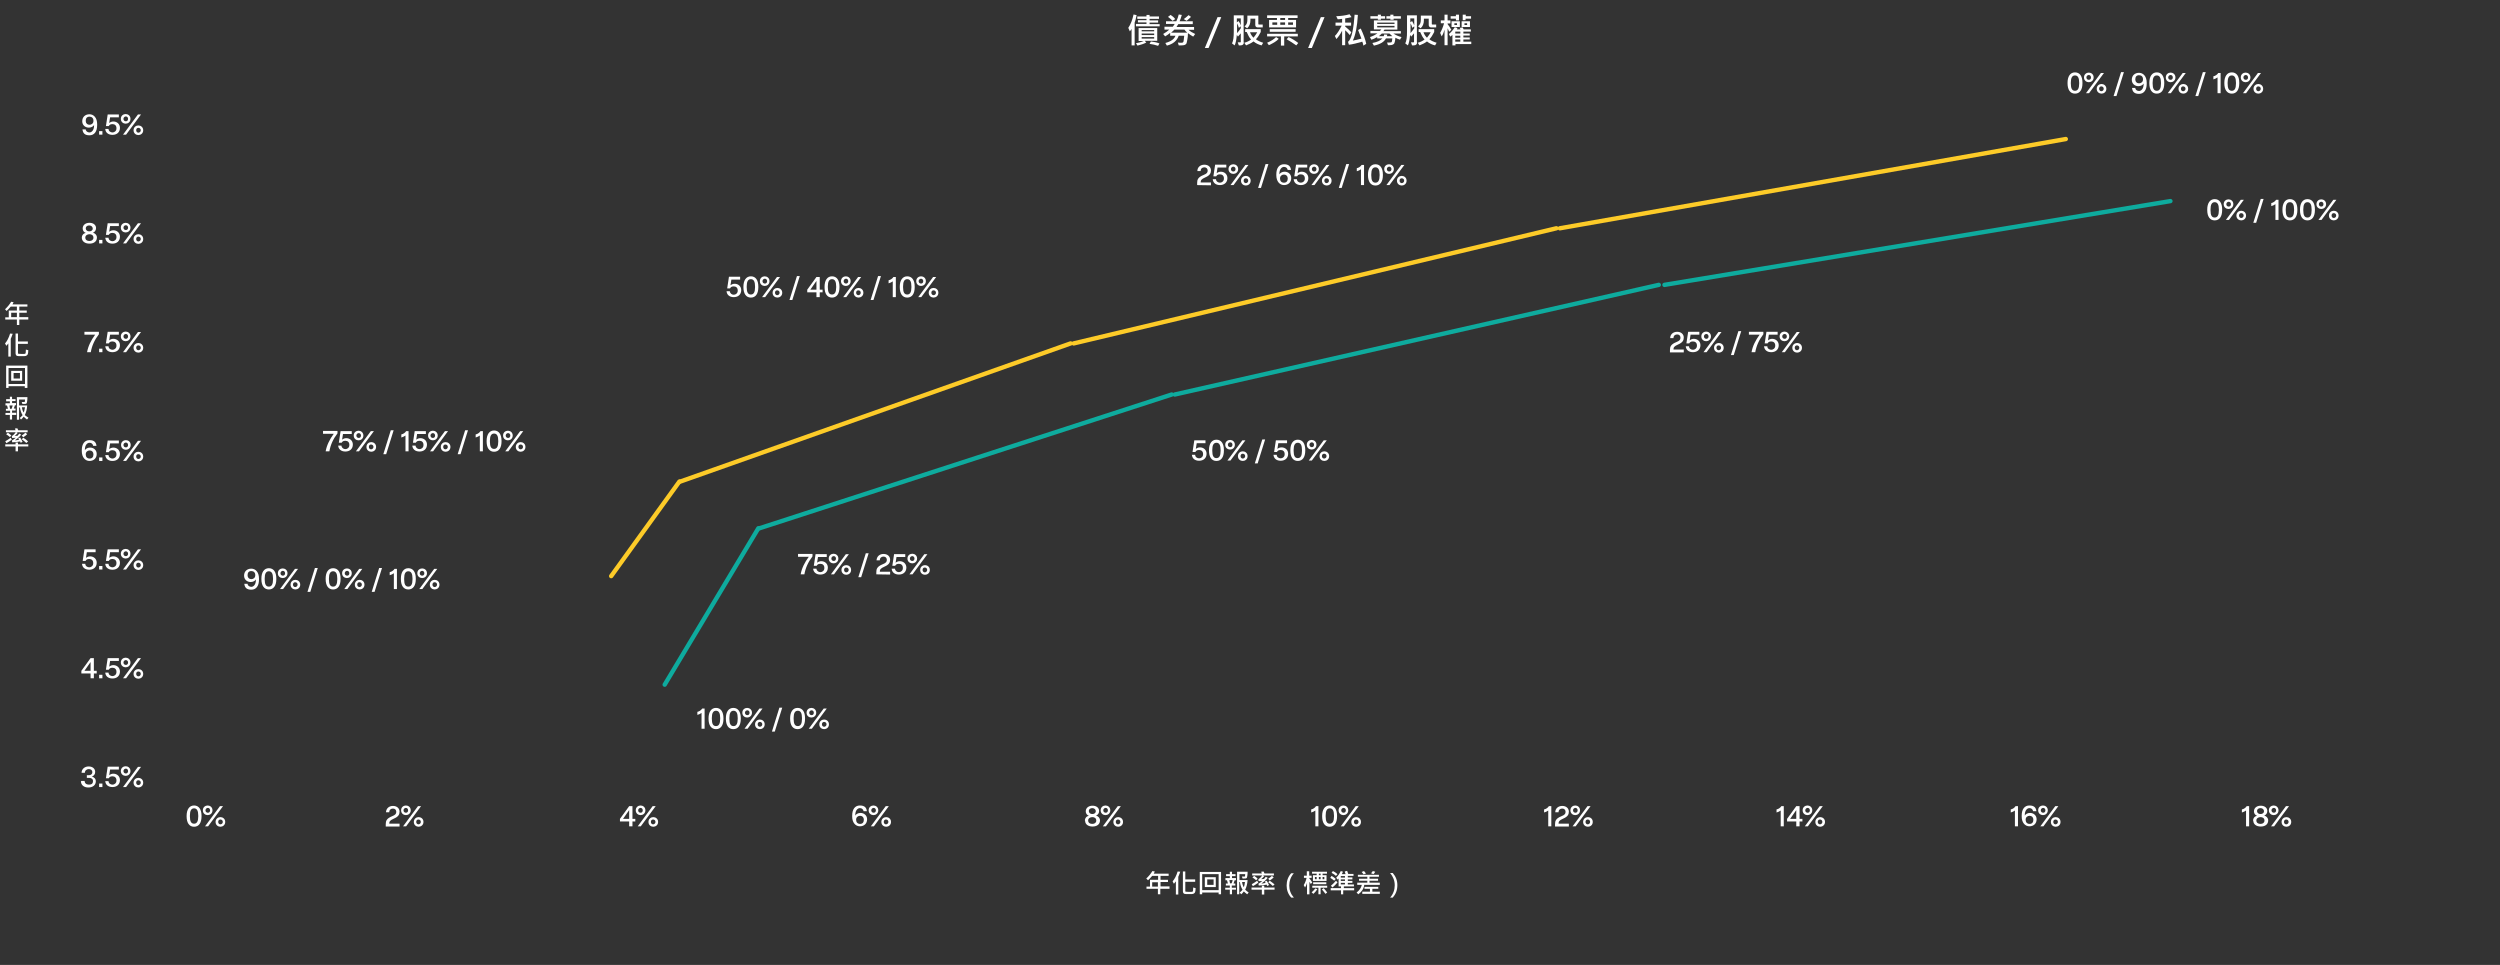 <?xml version="1.0" encoding="utf-8"?>
<!-- Generator: Adobe Illustrator 28.4.1, SVG Export Plug-In . SVG Version: 6.00 Build 0)  -->
<svg version="1.1" xmlns="http://www.w3.org/2000/svg" xmlns:xlink="http://www.w3.org/1999/xlink" x="0px" y="0px"
	 viewBox="0 0 1140 440" style="enable-background:new 0 0 1140 440;" xml:space="preserve">
<rect x="0" y="0" width="1140" height="440" fill="#333333" stroke="none"/>
<style type="text/css">
	.st0{clip-path:url(#SVGID_00000006687999513923221430000006887183342576450190_);}
	.st1{fill:#FFFFFF;}
	.st2{clip-path:url(#SVGID_00000009587047547570568840000012767078610632204950_);}
	.st3{clip-path:url(#SVGID_00000129165927556721774850000000076968004172156074_);}
	.st4{clip-path:url(#SVGID_00000121277305398904625990000017024990248973248429_);}
	.st5{clip-path:url(#SVGID_00000049185806491980177960000002137035740153249975_);}
	.st6{fill:none;stroke:#0EAB9E;stroke-width:2;stroke-linecap:round;stroke-miterlimit:10;}
	.st7{clip-path:url(#SVGID_00000083064487468127522580000002438097371650234803_);}
	.st8{clip-path:url(#SVGID_00000176721582084818626200000011912765147366214329_);}
	.st9{fill:#0EAB9E;}
	.st10{fill:none;stroke:#FDCB28;stroke-width:2;stroke-linecap:round;stroke-miterlimit:10;}
	.st11{fill:#FDCB28;stroke:#FDCB28;}
	.st12{fill:#0EAB9E;stroke:#563996;stroke-width:0.5;stroke-miterlimit:10;}
	.st13{clip-path:url(#SVGID_00000095304651083996019170000010540774760922205350_);}
	.st14{clip-path:url(#SVGID_00000124151838127442986390000005581117089845133191_);}
	.st15{fill:none;stroke:#FFFFFF;stroke-width:2;}
	.st16{clip-path:url(#SVGID_00000122686764363726521430000009375965322383590297_);}
	.st17{clip-path:url(#SVGID_00000139277560401915657890000012615915498638489220_);}
	.st18{fill:#FDCB28;}
</style>
<g id="Layer_1">
	<g>
		<g id="Layer_1_00000133494769035208775560000002263186163263796642_">
			<g id="Group_18691">
				<g>
					<defs>
						<polyline id="SVGID_1_" points="1140,0 1140,440 0,440 						"/>
					</defs>
					<defs>
						<path id="SVGID_00000048461641901242723420000009468241981754317451_" d="M0,0"/>
					</defs>
					<clipPath id="SVGID_00000100353122088826946430000008845517359146206878_">
						<use xlink:href="#SVGID_1_"  style="overflow:visible;"/>
					</clipPath>
					
						<clipPath id="SVGID_00000168083878926753920550000002335535727222498207_" style="clip-path:url(#SVGID_00000100353122088826946430000008845517359146206878_);">
						<use xlink:href="#SVGID_00000048461641901242723420000009468241981754317451_"  style="overflow:visible;"/>
					</clipPath>
				</g>
				<path class="st1" d="M319.9,332.3v-7.2c-0.5,0.4-1.2,0.7-1.9,0.9v-1.4c0.9-0.2,1.7-0.7,2.2-1.5h1.1v9.2H319.9L319.9,332.3
					L319.9,332.3z"/>
				<path class="st1" d="M323.1,327.8v-0.3c0-2.8,1.2-4.7,3.4-4.7s3.4,1.8,3.4,4.7v0.3c0,2.9-1.2,4.7-3.4,4.7
					S323.1,330.7,323.1,327.8z M328.4,327.8v-0.4c0-2.2-0.6-3.3-1.9-3.3s-1.9,1.1-1.9,3.3v0.4c0,2.3,0.6,3.3,1.9,3.3
					S328.4,330,328.4,327.8z"/>
				<path class="st1" d="M331,327.8v-0.3c0-2.8,1.2-4.7,3.4-4.7s3.4,1.8,3.4,4.7v0.3c0,2.9-1.2,4.7-3.4,4.7S331,330.7,331,327.8z
					 M336.4,327.8v-0.4c0-2.2-0.6-3.3-1.9-3.3s-1.9,1.1-1.9,3.3v0.4c0,2.3,0.6,3.3,1.9,3.3S336.4,330,336.4,327.8z"/>
				<path class="st1" d="M338.5,325c0-1.5,1.2-2.2,2.2-2.2s2.2,0.7,2.2,2.2s-1.2,2.2-2.2,2.2S338.5,326.5,338.5,325z M339.5,332.3
					l6.8-9.2h1.4l-6.8,9.2H339.5z M341.8,325c0-0.7-0.5-1.1-1-1.1s-1.1,0.4-1.1,1.1s0.5,1.1,1.1,1.1S341.8,325.7,341.8,325z
					 M344.3,330.3c0-1.5,1.2-2.2,2.2-2.2s2.2,0.7,2.2,2.2s-1.2,2.2-2.2,2.2S344.3,331.8,344.3,330.3z M347.6,330.3
					c0-0.7-0.5-1.1-1.1-1.1s-1,0.4-1,1.1s0.5,1.1,1,1.1S347.6,331,347.6,330.3z"/>
				<path class="st1" d="M352,333.6l3.4-10.9h1.3l-3.4,10.9H352z"/>
				<path class="st1" d="M360.3,327.8v-0.3c0-2.8,1.2-4.7,3.4-4.7s3.4,1.8,3.4,4.7v0.3c0,2.9-1.2,4.7-3.4,4.7
					S360.3,330.7,360.3,327.8z M365.7,327.8v-0.4c0-2.2-0.6-3.3-1.9-3.3s-1.9,1.1-1.9,3.3v0.4c0,2.3,0.6,3.3,1.9,3.3
					S365.7,330,365.7,327.8z"/>
				<path class="st1" d="M367.8,325c0-1.5,1.2-2.2,2.2-2.2s2.2,0.7,2.2,2.2s-1.2,2.2-2.2,2.2S367.8,326.5,367.8,325z M368.8,332.3
					l6.8-9.2h1.4l-6.8,9.2H368.8z M371.1,325c0-0.7-0.5-1.1-1-1.1s-1.1,0.4-1.1,1.1s0.5,1.1,1.1,1.1S371.1,325.7,371.1,325z
					 M373.6,330.3c0-1.5,1.2-2.2,2.2-2.2s2.2,0.7,2.2,2.2s-1.2,2.2-2.2,2.2S373.6,331.8,373.6,330.3z M376.9,330.3
					c0-0.7-0.5-1.1-1.1-1.1s-1,0.4-1,1.1s0.5,1.1,1,1.1S376.9,331,376.9,330.3z"/>
				<path class="st1" d="M111.4,266.2h1.5c0,0.8,0.8,1.4,1.7,1.4s2.1-0.9,2.1-3.2v-0.2c-0.4,0.7-1.3,1.2-2.4,1.2c-1.6,0-3-1.1-3-2.9
					l0,0c0-2,1.4-3.2,3.3-3.2s3.5,1.6,3.5,4.5v0.5c0,2.9-1.3,4.6-3.5,4.6S111.6,267.9,111.4,266.2L111.4,266.2L111.4,266.2z
					 M116.4,262.4v-0.2c0-1.1-0.7-1.8-1.8-1.8s-1.7,0.7-1.7,1.8v0.2c0,1,0.7,1.7,1.7,1.7S116.4,263.4,116.4,262.4z"/>
				<path class="st1" d="M119.2,264.1v-0.3c0-2.8,1.2-4.7,3.4-4.7s3.4,1.8,3.4,4.7v0.3c0,2.9-1.2,4.7-3.4,4.7S119.2,267,119.2,264.1
					z M124.5,264.2v-0.4c0-2.2-0.6-3.3-1.9-3.3s-1.9,1.1-1.9,3.3v0.4c0,2.3,0.6,3.3,1.9,3.3S124.5,266.4,124.5,264.2z"/>
				<path class="st1" d="M126.7,261.4c0-1.5,1.2-2.2,2.2-2.2s2.2,0.7,2.2,2.2s-1.2,2.2-2.2,2.2S126.7,262.9,126.7,261.4z
					 M127.7,268.6l6.8-9.2h1.4l-6.8,9.2C129.1,268.6,127.7,268.6,127.7,268.6z M130,261.4c0-0.7-0.5-1.1-1-1.1s-1.1,0.4-1.1,1.1
					s0.5,1.1,1.1,1.1S130,262.1,130,261.4z M132.5,266.6c0-1.5,1.2-2.2,2.2-2.2s2.2,0.7,2.2,2.2s-1.2,2.2-2.2,2.2
					S132.5,268.1,132.5,266.6z M135.7,266.6c0-0.7-0.5-1.1-1.1-1.1s-1,0.4-1,1.1s0.5,1.1,1,1.1S135.7,267.3,135.7,266.6z"/>
				<path class="st1" d="M140.2,269.9l3.4-10.9h1.3l-3.4,10.9H140.2z"/>
				<path class="st1" d="M148.5,264.1v-0.3c0-2.8,1.2-4.7,3.4-4.7s3.4,1.8,3.4,4.7v0.3c0,2.9-1.2,4.7-3.4,4.7S148.5,267,148.5,264.1
					z M153.8,264.2v-0.4c0-2.2-0.6-3.3-1.9-3.3s-1.9,1.1-1.9,3.3v0.4c0,2.3,0.6,3.3,1.9,3.3S153.8,266.4,153.8,264.2z"/>
				<path class="st1" d="M156,261.4c0-1.5,1.2-2.2,2.2-2.2s2.2,0.7,2.2,2.2s-1.2,2.2-2.2,2.2S156,262.9,156,261.4z M157,268.6
					l6.8-9.2h1.4l-6.8,9.2H157z M159.3,261.4c0-0.7-0.5-1.1-1-1.1s-1.1,0.4-1.1,1.1s0.5,1.1,1.1,1.1S159.3,262.1,159.3,261.4z
					 M161.8,266.6c0-1.5,1.2-2.2,2.2-2.2s2.2,0.7,2.2,2.2s-1.2,2.2-2.2,2.2S161.8,268.1,161.8,266.6z M165,266.6
					c0-0.7-0.5-1.1-1.1-1.1s-1,0.4-1,1.1s0.5,1.1,1,1.1S165,267.3,165,266.6z"/>
				<path class="st1" d="M169.5,269.9l3.4-10.9h1.3l-3.4,10.9H169.5z"/>
				<path class="st1" d="M179.6,268.6v-7.2c-0.5,0.4-1.2,0.7-1.9,0.9v-1.4c0.9-0.2,1.7-0.7,2.2-1.5h1.1v9.2H179.6L179.6,268.6
					L179.6,268.6z"/>
				<path class="st1" d="M182.8,264.1v-0.3c0-2.8,1.2-4.7,3.4-4.7s3.4,1.8,3.4,4.7v0.3c0,2.9-1.2,4.7-3.4,4.7S182.8,267,182.8,264.1
					z M188.1,264.2v-0.4c0-2.2-0.6-3.3-1.9-3.3s-1.9,1.1-1.9,3.3v0.4c0,2.3,0.6,3.3,1.9,3.3S188.1,266.4,188.1,264.2z"/>
				<path class="st1" d="M190.3,261.4c0-1.5,1.2-2.2,2.2-2.2s2.2,0.7,2.2,2.2s-1.2,2.2-2.2,2.2S190.3,262.9,190.3,261.4z
					 M191.2,268.6l6.8-9.2h1.4l-6.8,9.2H191.2z M193.5,261.4c0-0.7-0.5-1.1-1-1.1s-1.1,0.4-1.1,1.1s0.5,1.1,1.1,1.1
					S193.5,262.1,193.5,261.4z M196,266.6c0-1.5,1.2-2.2,2.2-2.2s2.2,0.7,2.2,2.2s-1.2,2.2-2.2,2.2S196,268.1,196,266.6z
					 M199.3,266.6c0-0.7-0.5-1.1-1.1-1.1s-1,0.4-1,1.1s0.5,1.1,1,1.1S199.3,267.3,199.3,266.6z"/>
				<path class="st1" d="M148.5,205.8c0.5-2.8,1.8-5.4,3.7-8h-4.9v-1.3h6.6v1.1c-2,2.6-3.2,5.3-3.7,8.2H148.5L148.5,205.8z"/>
				<path class="st1" d="M154.2,203.2h1.5c0.1,1,0.9,1.6,1.8,1.6s1.8-0.7,1.8-1.8v-0.2c0-1.1-0.7-1.8-1.8-1.8s-1.4,0.4-1.7,0.9h-1.3
					l0.8-5.3h5.1v1.3h-4l-0.4,2.6c0.5-0.4,1.1-0.7,1.9-0.7c1.7,0,3,1.2,3,2.9l0,0c0,2-1.4,3.2-3.4,3.2s-3.2-1.1-3.3-2.8l0,0
					L154.2,203.2z"/>
				<path class="st1" d="M161.3,198.6c0-1.5,1.2-2.2,2.2-2.2s2.2,0.7,2.2,2.2s-1.2,2.2-2.2,2.2S161.3,200.1,161.3,198.6z
					 M162.3,205.8l6.8-9.2h1.4l-6.8,9.2H162.3z M164.6,198.6c0-0.7-0.5-1.1-1-1.1s-1.1,0.4-1.1,1.1s0.5,1.1,1.1,1.1
					S164.6,199.3,164.6,198.6z M167.1,203.8c0-1.5,1.2-2.2,2.2-2.2s2.2,0.7,2.2,2.2s-1.2,2.2-2.2,2.2S167.1,205.3,167.1,203.8z
					 M170.3,203.8c0-0.7-0.5-1.1-1.1-1.1s-1,0.4-1,1.1s0.5,1.1,1,1.1S170.3,204.5,170.3,203.8z"/>
				<path class="st1" d="M174.8,207.1l3.4-10.9h1.3l-3.4,10.9H174.8z"/>
				<path class="st1" d="M184.9,205.8v-7.2c-0.5,0.4-1.2,0.7-1.9,0.9v-1.4c0.9-0.2,1.7-0.7,2.2-1.5h1.1v9.2H184.9L184.9,205.8
					L184.9,205.8z"/>
				<path class="st1" d="M188,203.2h1.5c0.1,1,0.9,1.6,1.8,1.6s1.8-0.7,1.8-1.8v-0.2c0-1.1-0.7-1.8-1.8-1.8s-1.4,0.4-1.7,0.9h-1.3
					l0.8-5.3h5.1v1.3h-4l-0.4,2.6c0.5-0.4,1.1-0.7,1.9-0.7c1.7,0,3,1.2,3,2.9l0,0c0,2-1.4,3.2-3.4,3.2s-3.2-1.1-3.3-2.8l0,0
					L188,203.2z"/>
				<path class="st1" d="M195.2,198.6c0-1.5,1.2-2.2,2.2-2.2s2.2,0.7,2.2,2.2s-1.2,2.2-2.2,2.2S195.2,200.1,195.2,198.6z
					 M196.1,205.8l6.8-9.2h1.4l-6.8,9.2H196.1z M198.4,198.6c0-0.7-0.5-1.1-1-1.1s-1.1,0.4-1.1,1.1s0.5,1.1,1.1,1.1
					S198.4,199.3,198.4,198.6z M201,203.8c0-1.5,1.2-2.2,2.2-2.2s2.2,0.7,2.2,2.2s-1.2,2.2-2.2,2.2S201,205.3,201,203.8z
					 M204.2,203.8c0-0.7-0.5-1.1-1.1-1.1s-1,0.4-1,1.1s0.5,1.1,1,1.1S204.2,204.5,204.2,203.8z"/>
				<path class="st1" d="M208.7,207.1l3.4-10.9h1.3l-3.4,10.9H208.7z"/>
				<path class="st1" d="M218.8,205.8v-7.2c-0.5,0.4-1.2,0.7-1.9,0.9v-1.4c0.9-0.2,1.7-0.7,2.2-1.5h1.1v9.2H218.8L218.8,205.8
					L218.8,205.8z"/>
				<path class="st1" d="M221.9,201.3V201c0-2.8,1.2-4.7,3.4-4.7s3.4,1.8,3.4,4.7v0.3c0,2.9-1.2,4.7-3.4,4.7
					S221.9,204.2,221.9,201.3z M227.2,201.4V201c0-2.2-0.6-3.3-1.9-3.3s-1.9,1.1-1.9,3.3v0.4c0,2.3,0.6,3.3,1.9,3.3
					S227.2,203.6,227.2,201.4z"/>
				<path class="st1" d="M229.4,198.6c0-1.5,1.2-2.2,2.2-2.2s2.2,0.7,2.2,2.2s-1.2,2.2-2.2,2.2S229.4,200.1,229.4,198.6z
					 M230.4,205.8l6.8-9.2h1.4l-6.8,9.2H230.4z M232.7,198.6c0-0.7-0.5-1.1-1-1.1s-1.1,0.4-1.1,1.1s0.5,1.1,1.1,1.1
					S232.7,199.3,232.7,198.6z M235.2,203.8c0-1.5,1.2-2.2,2.2-2.2s2.2,0.7,2.2,2.2s-1.2,2.2-2.2,2.2S235.2,205.3,235.2,203.8z
					 M238.5,203.8c0-0.7-0.5-1.1-1.1-1.1s-1,0.4-1,1.1s0.5,1.1,1,1.1S238.5,204.5,238.5,203.8z"/>
				<path class="st1" d="M331.3,132.8h1.5c0.1,1,0.9,1.6,1.8,1.6s1.8-0.7,1.8-1.8v-0.2c0-1.1-0.7-1.8-1.8-1.8s-1.4,0.4-1.7,0.9h-1.3
					l0.8-5.3h5.1v1.3h-4l-0.4,2.6c0.5-0.4,1.1-0.7,1.9-0.7c1.7,0,3,1.2,3,2.9l0,0c0,2-1.4,3.2-3.4,3.2s-3.2-1.1-3.3-2.8l0,0V132.8z"
					/>
				<path class="st1" d="M339,131v-0.3c0-2.8,1.2-4.7,3.4-4.7s3.4,1.8,3.4,4.7v0.3c0,2.9-1.2,4.7-3.4,4.7S339,133.9,339,131z
					 M344.3,131v-0.4c0-2.2-0.6-3.3-1.9-3.3s-1.9,1.1-1.9,3.3v0.4c0,2.3,0.6,3.3,1.9,3.3S344.3,133.2,344.3,131z"/>
				<path class="st1" d="M346.5,128.2c0-1.5,1.2-2.2,2.2-2.2s2.2,0.7,2.2,2.2s-1.2,2.2-2.2,2.2S346.5,129.7,346.5,128.2z
					 M347.5,135.5l6.8-9.2h1.4l-6.8,9.2H347.5z M349.8,128.2c0-0.7-0.5-1.1-1-1.1s-1.1,0.4-1.1,1.1s0.5,1.1,1.1,1.1
					S349.8,128.9,349.8,128.2z M352.3,133.5c0-1.5,1.2-2.2,2.2-2.2s2.2,0.7,2.2,2.2s-1.2,2.2-2.2,2.2S352.3,135,352.3,133.5z
					 M355.5,133.5c0-0.7-0.5-1.1-1.1-1.1s-1,0.4-1,1.1s0.5,1.1,1,1.1S355.5,134.2,355.5,133.5z"/>
				<path class="st1" d="M360,136.8l3.4-10.9h1.3l-3.4,10.9H360z"/>
				<path class="st1" d="M372.3,135.5v-2.2h-4.2v-1.2l4.2-5.8h1.5v5.8h1.3v1.2h-1.3v2.2H372.3z M369.5,132.1h2.8v-4L369.5,132.1z"/>
				<path class="st1" d="M376,131v-0.3c0-2.8,1.2-4.7,3.4-4.7s3.4,1.8,3.4,4.7v0.3c0,2.9-1.2,4.7-3.4,4.7S376,133.9,376,131z
					 M381.3,131v-0.4c0-2.2-0.6-3.3-1.9-3.3s-1.9,1.1-1.9,3.3v0.4c0,2.3,0.6,3.3,1.9,3.3S381.3,133.2,381.3,131z"/>
				<path class="st1" d="M383.5,128.2c0-1.5,1.2-2.2,2.2-2.2s2.2,0.7,2.2,2.2s-1.2,2.2-2.2,2.2S383.5,129.7,383.5,128.2z
					 M384.5,135.5l6.8-9.2h1.4l-6.8,9.2H384.5z M386.8,128.2c0-0.7-0.5-1.1-1-1.1s-1.1,0.4-1.1,1.1s0.5,1.1,1.1,1.1
					S386.8,128.9,386.8,128.2z M389.3,133.5c0-1.5,1.2-2.2,2.2-2.2s2.2,0.7,2.2,2.2s-1.2,2.2-2.2,2.2S389.3,135,389.3,133.5z
					 M392.5,133.5c0-0.7-0.5-1.1-1.1-1.1s-1,0.4-1,1.1s0.5,1.1,1,1.1S392.5,134.2,392.5,133.5z"/>
				<path class="st1" d="M397,136.8l3.4-10.9h1.3l-3.4,10.9H397z"/>
				<path class="st1" d="M407.1,135.5v-7.2c-0.5,0.4-1.2,0.7-1.9,0.9v-1.4c0.9-0.2,1.7-0.7,2.2-1.5h1.1v9.2H407.1L407.1,135.5
					L407.1,135.5z"/>
				<path class="st1" d="M410.3,131v-0.3c0-2.8,1.2-4.7,3.4-4.7s3.4,1.8,3.4,4.7v0.3c0,2.9-1.2,4.7-3.4,4.7S410.3,133.9,410.3,131z
					 M415.6,131v-0.4c0-2.2-0.6-3.3-1.9-3.3s-1.9,1.1-1.9,3.3v0.4c0,2.3,0.6,3.3,1.9,3.3S415.6,133.2,415.6,131z"/>
				<path class="st1" d="M417.8,128.2c0-1.5,1.2-2.2,2.2-2.2s2.2,0.7,2.2,2.2s-1.2,2.2-2.2,2.2S417.8,129.7,417.8,128.2z
					 M418.7,135.5l6.8-9.2h1.4l-6.8,9.2H418.7z M421,128.2c0-0.7-0.5-1.1-1-1.1s-1.1,0.4-1.1,1.1s0.5,1.1,1.1,1.1
					S421,128.9,421,128.2z M423.5,133.5c0-1.5,1.2-2.2,2.2-2.2s2.2,0.7,2.2,2.2s-1.2,2.2-2.2,2.2S423.5,135,423.5,133.5z
					 M426.8,133.5c0-0.7-0.5-1.1-1.1-1.1s-1,0.4-1,1.1s0.5,1.1,1,1.1S426.8,134.2,426.8,133.5z"/>
				<path class="st1" d="M545.9,84.4v-1c0-1.5,0.4-2.6,2.9-3.6c1.5-0.6,1.9-1.1,1.9-2l0,0c0-0.8-0.5-1.5-1.5-1.5s-1.7,0.6-1.7,1.7
					H546c0-1.7,1.3-2.9,3.2-2.9s3,1.2,3,2.6l0,0c0,1.3-0.5,2.3-2.6,3.2c-1.8,0.8-2.1,1.3-2.1,2.3h4.7v1.3L545.9,84.4L545.9,84.4z"/>
				<path class="st1" d="M553,81.7h1.5c0,1,0.9,1.6,1.8,1.6s1.8-0.7,1.8-1.8v-0.2c0-1.1-0.7-1.8-1.8-1.8s-1.4,0.4-1.7,0.9h-1.3
					l0.8-5.3h5.1v1.3h-4l-0.4,2.6c0.5-0.4,1.1-0.7,1.9-0.7c1.7,0,3,1.2,3,2.9l0,0c0,2-1.4,3.2-3.4,3.2s-3.2-1.1-3.3-2.8l0,0
					L553,81.7z"/>
				<path class="st1" d="M560.2,77.1c0-1.5,1.2-2.2,2.2-2.2s2.2,0.7,2.2,2.2s-1.2,2.2-2.2,2.2S560.2,78.6,560.2,77.1z M561.1,84.4
					l6.8-9.2h1.4l-6.8,9.2H561.1z M563.4,77.1c0-0.7-0.5-1.1-1-1.1s-1.1,0.4-1.1,1.1s0.5,1.1,1.1,1.1S563.4,77.8,563.4,77.1z
					 M565.9,82.4c0-1.5,1.2-2.2,2.2-2.2s2.2,0.7,2.2,2.2s-1.2,2.2-2.2,2.2S565.9,83.9,565.9,82.4z M569.2,82.4
					c0-0.7-0.5-1.1-1.1-1.1s-1,0.4-1,1.1s0.5,1.1,1,1.1S569.2,83.1,569.2,82.4z"/>
				<path class="st1" d="M573.7,85.7l3.4-10.9h1.3L575,85.7H573.7z"/>
				<path class="st1" d="M582,80v-0.5c0-2.9,1.3-4.6,3.5-4.6s3,1,3.2,2.6h-1.5c-0.2-0.9-0.8-1.4-1.7-1.4s-2.1,0.9-2.1,3.2v0.2
					c0.4-0.7,1.3-1.2,2.4-1.2c1.6,0,3,1.1,3,2.9l0,0c0,2-1.4,3.2-3.3,3.2s-3.5-1.6-3.5-4.5l0,0L582,80z M587.2,81.5v-0.2
					c0-1-0.7-1.7-1.7-1.7s-1.8,0.7-1.8,1.7v0.2c0,1.1,0.7,1.8,1.8,1.8S587.2,82.6,587.2,81.5z"/>
				<path class="st1" d="M589.9,81.7h1.5c0,1,0.9,1.6,1.8,1.6s1.8-0.7,1.8-1.8v-0.2c0-1.1-0.7-1.8-1.8-1.8s-1.4,0.4-1.7,0.9h-1.3
					l0.8-5.3h5.1v1.3h-4l-0.4,2.6c0.5-0.4,1.1-0.7,1.9-0.7c1.7,0,3,1.2,3,2.9l0,0c0,2-1.4,3.2-3.4,3.2s-3.2-1.1-3.3-2.8l0,0
					L589.9,81.7z"/>
				<path class="st1" d="M597,77.1c0-1.5,1.2-2.2,2.2-2.2s2.2,0.7,2.2,2.2s-1.2,2.2-2.2,2.2S597,78.6,597,77.1z M598,84.4l6.8-9.2
					h1.4l-6.8,9.2H598z M600.3,77.1c0-0.7-0.5-1.1-1-1.1s-1.1,0.4-1.1,1.1s0.5,1.1,1.1,1.1S600.3,77.8,600.3,77.1z M602.8,82.4
					c0-1.5,1.2-2.2,2.2-2.2s2.2,0.7,2.2,2.2s-1.2,2.2-2.2,2.2S602.8,83.9,602.8,82.4z M606,82.4c0-0.7-0.5-1.1-1.1-1.1s-1,0.4-1,1.1
					s0.5,1.1,1,1.1S606,83.1,606,82.4z"/>
				<path class="st1" d="M610.5,85.7l3.4-10.9h1.3l-3.4,10.9H610.5z"/>
				<path class="st1" d="M620.6,84.4v-7.2c-0.5,0.4-1.2,0.7-1.9,0.9v-1.4c0.9-0.2,1.7-0.7,2.2-1.5h1.1v9.2h-1.5H620.6L620.6,84.4z"
					/>
				<path class="st1" d="M623.8,79.9v-0.3c0-2.8,1.2-4.7,3.4-4.7s3.4,1.8,3.4,4.7v0.3c0,2.9-1.2,4.7-3.4,4.7S623.8,82.8,623.8,79.9z
					 M629.1,80v-0.4c0-2.2-0.6-3.3-1.9-3.3s-1.9,1.1-1.9,3.3V80c0,2.3,0.6,3.3,1.9,3.3S629.1,82.2,629.1,80z"/>
				<path class="st1" d="M631.2,77.1c0-1.5,1.2-2.2,2.2-2.2s2.2,0.7,2.2,2.2s-1.2,2.2-2.2,2.2S631.2,78.6,631.2,77.1z M632.2,84.4
					l6.8-9.2h1.4l-6.8,9.2H632.2z M634.5,77.1c0-0.7-0.5-1.1-1-1.1s-1.1,0.4-1.1,1.1s0.5,1.1,1.1,1.1S634.5,77.8,634.5,77.1z
					 M637,82.4c0-1.5,1.2-2.2,2.2-2.2s2.2,0.7,2.2,2.2s-1.2,2.2-2.2,2.2S637,83.9,637,82.4z M640.3,82.4c0-0.7-0.5-1.1-1.1-1.1
					s-1,0.4-1,1.1s0.5,1.1,1,1.1S640.3,83.1,640.3,82.4z"/>
				<path class="st1" d="M942.8,38v-0.3c0-2.8,1.2-4.7,3.4-4.7s3.4,1.8,3.4,4.7V38c0,2.9-1.2,4.7-3.4,4.7S942.8,40.9,942.8,38z
					 M948.1,38.1v-0.4c0-2.2-0.6-3.3-1.9-3.3s-1.9,1.1-1.9,3.3v0.4c0,2.3,0.6,3.3,1.9,3.3S948.1,40.3,948.1,38.1z"/>
				<path class="st1" d="M950.3,35.3c0-1.5,1.2-2.2,2.2-2.2s2.2,0.7,2.2,2.2s-1.2,2.2-2.2,2.2S950.3,36.8,950.3,35.3z M951.2,42.5
					l6.8-9.2h1.4l-6.8,9.2H951.2z M953.5,35.3c0-0.7-0.5-1.1-1-1.1s-1.1,0.4-1.1,1.1s0.5,1.1,1.1,1.1S953.5,36,953.5,35.3z
					 M956.1,40.5c0-1.5,1.2-2.2,2.2-2.2s2.2,0.7,2.2,2.2s-1.2,2.2-2.2,2.2S956.1,42,956.1,40.5z M959.3,40.5c0-0.7-0.5-1.1-1.1-1.1
					s-1,0.4-1,1.1s0.5,1.1,1,1.1S959.3,41.2,959.3,40.5z"/>
				<path class="st1" d="M963.8,43.8l3.4-10.9h1.3l-3.4,10.9C965.1,43.8,963.8,43.8,963.8,43.8z"/>
				<path class="st1" d="M972.2,40.1h1.5c0,0.8,0.8,1.4,1.7,1.4s2.1-0.9,2.1-3.2v-0.2c-0.4,0.7-1.3,1.2-2.4,1.2c-1.6,0-3-1.1-3-2.9
					l0,0c0-2,1.4-3.2,3.3-3.2s3.5,1.6,3.5,4.5v0.5c0,2.9-1.3,4.6-3.5,4.6S972.4,41.8,972.2,40.1L972.2,40.1L972.2,40.1z M977.2,36.3
					v-0.2c0-1.1-0.7-1.8-1.8-1.8s-1.7,0.7-1.7,1.8v0.2c0,1,0.7,1.7,1.7,1.7S977.2,37.3,977.2,36.3z"/>
				<path class="st1" d="M980.1,38v-0.3c0-2.8,1.2-4.7,3.4-4.7s3.4,1.8,3.4,4.7V38c0,2.9-1.2,4.7-3.4,4.7S980.1,40.9,980.1,38z
					 M985.4,38.1v-0.4c0-2.2-0.6-3.3-1.9-3.3s-1.9,1.1-1.9,3.3v0.4c0,2.3,0.6,3.3,1.9,3.3S985.4,40.3,985.4,38.1z"/>
				<path class="st1" d="M987.6,35.3c0-1.5,1.2-2.2,2.2-2.2s2.2,0.7,2.2,2.2s-1.2,2.2-2.2,2.2S987.6,36.8,987.6,35.3z M988.5,42.5
					l6.8-9.2h1.4l-6.8,9.2H988.5z M990.8,35.3c0-0.7-0.5-1.1-1-1.1s-1.1,0.4-1.1,1.1s0.5,1.1,1.1,1.1S990.8,36,990.8,35.3z
					 M993.4,40.5c0-1.5,1.2-2.2,2.2-2.2s2.2,0.7,2.2,2.2s-1.2,2.2-2.2,2.2S993.4,42,993.4,40.5z M996.6,40.5c0-0.7-0.5-1.1-1.1-1.1
					s-1,0.4-1,1.1s0.5,1.1,1,1.1S996.6,41.2,996.6,40.5z"/>
				<path class="st1" d="M1001.1,43.8l3.4-10.9h1.3l-3.4,10.9C1002.4,43.8,1001.1,43.8,1001.1,43.8z"/>
				<path class="st1" d="M1011.2,42.5v-7.2c-0.5,0.4-1.2,0.7-1.9,0.9v-1.4c0.9-0.2,1.7-0.7,2.2-1.5h1.1v9.2h-1.5H1011.2L1011.2,42.5
					z"/>
				<path class="st1" d="M1014.3,38v-0.3c0-2.8,1.2-4.7,3.4-4.7s3.4,1.8,3.4,4.7V38c0,2.9-1.2,4.7-3.4,4.7S1014.3,40.9,1014.3,38z
					 M1019.6,38.1v-0.4c0-2.2-0.6-3.3-1.9-3.3s-1.9,1.1-1.9,3.3v0.4c0,2.3,0.6,3.3,1.9,3.3S1019.6,40.3,1019.6,38.1z"/>
				<path class="st1" d="M1021.8,35.3c0-1.5,1.2-2.2,2.2-2.2s2.2,0.7,2.2,2.2s-1.2,2.2-2.2,2.2S1021.8,36.8,1021.8,35.3L1021.8,35.3
					L1021.8,35.3z M1022.8,42.5l6.8-9.2h1.4l-6.8,9.2H1022.8L1022.8,42.5L1022.8,42.5z M1025.1,35.3c0-0.7-0.5-1.1-1-1.1
					s-1.1,0.4-1.1,1.1s0.5,1.1,1.1,1.1S1025.1,36,1025.1,35.3z M1027.6,40.5c0-1.5,1.2-2.2,2.2-2.2s2.2,0.7,2.2,2.2
					s-1.2,2.2-2.2,2.2S1027.6,42,1027.6,40.5z M1030.9,40.5c0-0.7-0.5-1.1-1.1-1.1s-1,0.4-1,1.1s0.5,1.1,1,1.1
					S1030.9,41.2,1030.9,40.5z"/>
				<path class="st1" d="M365.1,261.9c0.5-2.8,1.8-5.4,3.7-8h-4.9v-1.3h6.6v1.1c-2,2.6-3.2,5.3-3.7,8.2H365.1z"/>
				<path class="st1" d="M370.8,259.3h1.5c0.1,1,0.9,1.6,1.8,1.6s1.8-0.7,1.8-1.8v-0.2c0-1.1-0.7-1.8-1.8-1.8s-1.4,0.4-1.7,0.9h-1.3
					l0.8-5.3h5.1v1.3h-4l-0.4,2.6c0.5-0.4,1.1-0.7,1.9-0.7c1.7,0,3,1.2,3,2.9l0,0c0,2-1.4,3.2-3.4,3.2S370.9,260.9,370.8,259.3
					L370.8,259.3L370.8,259.3z"/>
				<path class="st1" d="M377.9,254.7c0-1.5,1.2-2.2,2.2-2.2s2.2,0.7,2.2,2.2c0,1.5-1.2,2.2-2.2,2.2S377.9,256.2,377.9,254.7z
					 M378.9,261.9l6.8-9.2h1.4l-6.8,9.2H378.9z M381.2,254.7c0-0.7-0.5-1.1-1-1.1s-1.1,0.4-1.1,1.1s0.5,1.1,1.1,1.1
					S381.2,255.4,381.2,254.7z M383.7,259.9c0-1.5,1.2-2.2,2.2-2.2s2.2,0.7,2.2,2.2s-1.2,2.2-2.2,2.2S383.7,261.4,383.7,259.9z
					 M387,259.9c0-0.7-0.5-1.1-1.1-1.1s-1,0.4-1,1.1s0.5,1.1,1,1.1S387,260.6,387,259.9z"/>
				<path class="st1" d="M391.4,263.2l3.4-10.9h1.3l-3.4,10.9H391.4z"/>
				<path class="st1" d="M399.6,261.9v-1c0-1.5,0.4-2.6,2.9-3.6c1.5-0.6,1.9-1.1,1.9-2l0,0c0-0.8-0.5-1.5-1.5-1.5s-1.7,0.6-1.7,1.7
					h-1.5c0.1-1.7,1.3-2.9,3.2-2.9s3,1.2,3,2.6l0,0c0,1.3-0.5,2.3-2.6,3.2c-1.8,0.8-2.1,1.3-2.1,2.3h4.7v1.3L399.6,261.9
					L399.6,261.9z"/>
				<path class="st1" d="M406.6,259.3h1.5c0.1,1,0.9,1.6,1.8,1.6s1.8-0.7,1.8-1.8v-0.2c0-1.1-0.7-1.8-1.8-1.8s-1.4,0.4-1.7,0.9h-1.3
					l0.8-5.3h5.1v1.3h-4l-0.4,2.6c0.5-0.4,1.1-0.7,1.9-0.7c1.7,0,3,1.2,3,2.9l0,0c0,2-1.4,3.2-3.4,3.2S406.7,260.9,406.6,259.3
					L406.6,259.3L406.6,259.3z"/>
				<path class="st1" d="M413.8,254.7c0-1.5,1.2-2.2,2.2-2.2s2.2,0.7,2.2,2.2c0,1.5-1.2,2.2-2.2,2.2S413.8,256.2,413.8,254.7z
					 M414.7,261.9l6.8-9.2h1.4l-6.8,9.2H414.7z M417,254.7c0-0.7-0.5-1.1-1-1.1s-1.1,0.4-1.1,1.1s0.5,1.1,1.1,1.1
					S417,255.4,417,254.7z M419.6,259.9c0-1.5,1.2-2.2,2.2-2.2s2.2,0.7,2.2,2.2s-1.2,2.2-2.2,2.2S419.6,261.4,419.6,259.9z
					 M422.8,259.9c0-0.7-0.5-1.1-1.1-1.1s-1,0.4-1,1.1s0.5,1.1,1,1.1S422.8,260.6,422.8,259.9z"/>
				<path class="st1" d="M543.5,207.4h1.5c0,1,0.9,1.6,1.8,1.6s1.8-0.7,1.8-1.8V207c0-1.1-0.7-1.8-1.8-1.8s-1.4,0.4-1.7,0.9h-1.3
					l0.8-5.3h5.1v1.3h-4l-0.4,2.6c0.5-0.4,1.1-0.7,1.9-0.7c1.7,0,3,1.2,3,2.9l0,0c0,2-1.4,3.2-3.4,3.2s-3.2-1.1-3.3-2.8l0,0
					L543.5,207.4z"/>
				<path class="st1" d="M551.3,205.5v-0.3c0-2.8,1.2-4.7,3.4-4.7s3.4,1.8,3.4,4.7v0.3c0,2.9-1.2,4.7-3.4,4.7
					S551.3,208.4,551.3,205.5z M556.6,205.6v-0.4c0-2.2-0.6-3.3-1.9-3.3s-1.9,1.1-1.9,3.3v0.4c0,2.3,0.6,3.3,1.9,3.3
					S556.6,207.8,556.6,205.6z"/>
				<path class="st1" d="M558.7,202.8c0-1.5,1.2-2.2,2.2-2.2s2.2,0.7,2.2,2.2s-1.2,2.2-2.2,2.2S558.7,204.3,558.7,202.8z M559.7,210
					l6.8-9.2h1.4l-6.8,9.2H559.7z M562,202.8c0-0.7-0.5-1.1-1-1.1s-1.1,0.4-1.1,1.1s0.5,1.1,1.1,1.1S562,203.5,562,202.8z
					 M564.5,208c0-1.5,1.2-2.2,2.2-2.2s2.2,0.7,2.2,2.2s-1.2,2.2-2.2,2.2S564.5,209.5,564.5,208z M567.8,208c0-0.7-0.5-1.1-1.1-1.1
					s-1,0.4-1,1.1s0.5,1.1,1,1.1S567.8,208.7,567.8,208z"/>
				<path class="st1" d="M572.2,211.3l3.4-10.9h1.3l-3.4,10.9H572.2z"/>
				<path class="st1" d="M580.7,207.4h1.5c0,1,0.9,1.6,1.8,1.6s1.8-0.7,1.8-1.8V207c0-1.1-0.7-1.8-1.8-1.8s-1.4,0.4-1.7,0.9H581
					l0.8-5.3h5.1v1.3h-4l-0.4,2.6c0.5-0.4,1.1-0.7,1.9-0.7c1.7,0,3,1.2,3,2.9l0,0c0,2-1.4,3.2-3.4,3.2s-3.2-1.1-3.3-2.8l0,0
					L580.7,207.4z"/>
				<path class="st1" d="M588.4,205.5v-0.3c0-2.8,1.2-4.7,3.4-4.7s3.4,1.8,3.4,4.7v0.3c0,2.9-1.2,4.7-3.4,4.7
					S588.4,208.4,588.4,205.5z M593.7,205.6v-0.4c0-2.2-0.6-3.3-1.9-3.3s-1.9,1.1-1.9,3.3v0.4c0,2.3,0.6,3.3,1.9,3.3
					S593.7,207.8,593.7,205.6z"/>
				<path class="st1" d="M595.9,202.8c0-1.5,1.2-2.2,2.2-2.2s2.2,0.7,2.2,2.2s-1.2,2.2-2.2,2.2S595.9,204.3,595.9,202.8z M596.8,210
					l6.8-9.2h1.4l-6.8,9.2H596.8z M599.2,202.8c0-0.7-0.5-1.1-1-1.1s-1.1,0.4-1.1,1.1s0.5,1.1,1.1,1.1S599.2,203.5,599.2,202.8z
					 M601.7,208c0-1.5,1.2-2.2,2.2-2.2s2.2,0.7,2.2,2.2s-1.2,2.2-2.2,2.2S601.7,209.5,601.7,208z M604.9,208c0-0.7-0.5-1.1-1.1-1.1
					s-1,0.4-1,1.1s0.5,1.1,1,1.1S604.9,208.7,604.9,208z"/>
				<path class="st1" d="M761.5,160.6v-1c0-1.5,0.4-2.6,2.9-3.6c1.5-0.6,1.9-1.1,1.9-2l0,0c0-0.8-0.5-1.5-1.5-1.5s-1.7,0.6-1.7,1.7
					h-1.5c0-1.7,1.3-2.9,3.2-2.9s3,1.2,3,2.6l0,0c0,1.3-0.5,2.3-2.6,3.2c-1.8,0.8-2.1,1.3-2.1,2.3h4.7v1.3h-6.3L761.5,160.6z"/>
				<path class="st1" d="M768.7,157.9h1.5c0,1,0.9,1.6,1.8,1.6s1.8-0.7,1.8-1.8v-0.2c0-1.1-0.7-1.8-1.8-1.8s-1.4,0.4-1.7,0.9H769
					l0.8-5.3h5.1v1.3h-4l-0.4,2.6c0.5-0.4,1.1-0.7,1.9-0.7c1.7,0,3,1.2,3,2.9l0,0c0,2-1.4,3.2-3.4,3.2s-3.2-1.1-3.3-2.8l0,0
					L768.7,157.9z"/>
				<path class="st1" d="M775.8,153.4c0-1.5,1.2-2.2,2.2-2.2s2.2,0.7,2.2,2.2s-1.2,2.2-2.2,2.2S775.8,154.9,775.8,153.4z
					 M776.8,160.6l6.8-9.2h1.4l-6.8,9.2H776.8z M779.1,153.4c0-0.7-0.5-1.1-1-1.1s-1.1,0.4-1.1,1.1s0.5,1.1,1.1,1.1
					S779.1,154.1,779.1,153.4z M781.6,158.6c0-1.5,1.2-2.2,2.2-2.2s2.2,0.7,2.2,2.2s-1.2,2.2-2.2,2.2S781.6,160.1,781.6,158.6z
					 M784.8,158.6c0-0.7-0.5-1.1-1.1-1.1s-1,0.4-1,1.1s0.5,1.1,1,1.1S784.8,159.3,784.8,158.6z"/>
				<path class="st1" d="M789.3,161.9l3.4-10.9h1.3l-3.4,10.9H789.3z"/>
				<path class="st1" d="M798.7,160.6c0.5-2.8,1.8-5.4,3.7-8h-4.9v-1.3h6.6v1.1c-2,2.6-3.2,5.3-3.7,8.2H798.7L798.7,160.6z"/>
				<path class="st1" d="M804.4,157.9h1.5c0,1,0.9,1.6,1.8,1.6s1.8-0.7,1.8-1.8v-0.2c0-1.1-0.7-1.8-1.8-1.8s-1.4,0.4-1.7,0.9h-1.3
					l0.8-5.3h5.1v1.3h-4l-0.4,2.6c0.5-0.4,1.1-0.7,1.9-0.7c1.7,0,3,1.2,3,2.9l0,0c0,2-1.4,3.2-3.4,3.2s-3.2-1.1-3.3-2.8l0,0
					L804.4,157.9z"/>
				<path class="st1" d="M811.5,153.4c0-1.5,1.2-2.2,2.2-2.2s2.2,0.7,2.2,2.2s-1.2,2.2-2.2,2.2S811.5,154.9,811.5,153.4z
					 M812.5,160.6l6.8-9.2h1.4l-6.8,9.2H812.5z M814.8,153.4c0-0.7-0.5-1.1-1-1.1s-1.1,0.4-1.1,1.1s0.5,1.1,1.1,1.1
					S814.8,154.1,814.8,153.4z M817.3,158.6c0-1.5,1.2-2.2,2.2-2.2s2.2,0.7,2.2,2.2s-1.2,2.2-2.2,2.2S817.3,160.1,817.3,158.6z
					 M820.5,158.6c0-0.7-0.5-1.1-1.1-1.1s-1,0.4-1,1.1s0.5,1.1,1,1.1S820.5,159.3,820.5,158.6z"/>
				<path class="st1" d="M1006.5,95.8v-0.3c0-2.8,1.2-4.7,3.4-4.7s3.4,1.8,3.4,4.7v0.3c0,2.9-1.2,4.7-3.4,4.7
					S1006.5,98.7,1006.5,95.8z M1011.8,95.9v-0.4c0-2.2-0.6-3.3-1.9-3.3s-1.9,1.1-1.9,3.3v0.4c0,2.3,0.6,3.3,1.9,3.3
					S1011.8,98.1,1011.8,95.9z"/>
				<path class="st1" d="M1014,93.1c0-1.5,1.2-2.2,2.2-2.2s2.2,0.7,2.2,2.2s-1.2,2.2-2.2,2.2S1014,94.6,1014,93.1z M1015,100.3
					l6.8-9.2h1.4l-6.8,9.2H1015z M1017.3,93.1c0-0.7-0.5-1.1-1-1.1s-1.1,0.4-1.1,1.1s0.5,1.1,1.1,1.1S1017.3,93.8,1017.3,93.1z
					 M1019.8,98.3c0-1.5,1.2-2.2,2.2-2.2s2.2,0.7,2.2,2.2s-1.2,2.2-2.2,2.2S1019.8,99.8,1019.8,98.3L1019.8,98.3L1019.8,98.3z
					 M1023.1,98.3c0-0.7-0.5-1.1-1.1-1.1s-1,0.4-1,1.1s0.5,1.1,1,1.1S1023.1,99,1023.1,98.3z"/>
				<path class="st1" d="M1027.5,101.6l3.4-10.9h1.3l-3.4,10.9H1027.5z"/>
				<path class="st1" d="M1037.6,100.3v-7.2c-0.5,0.4-1.2,0.7-1.9,0.9v-1.4c0.9-0.2,1.7-0.7,2.2-1.5h1.1v9.2h-1.5H1037.6
					L1037.6,100.3z"/>
				<path class="st1" d="M1040.8,95.8v-0.3c0-2.8,1.2-4.7,3.4-4.7s3.4,1.8,3.4,4.7v0.3c0,2.9-1.2,4.7-3.4,4.7
					S1040.8,98.7,1040.8,95.8z M1046.1,95.9v-0.4c0-2.2-0.6-3.3-1.9-3.3s-1.9,1.1-1.9,3.3v0.4c0,2.3,0.6,3.3,1.9,3.3
					S1046.1,98.1,1046.1,95.9z"/>
				<path class="st1" d="M1048.8,95.8v-0.3c0-2.8,1.2-4.7,3.4-4.7s3.4,1.8,3.4,4.7v0.3c0,2.9-1.2,4.7-3.4,4.7
					S1048.8,98.7,1048.8,95.8z M1054.1,95.9v-0.4c0-2.2-0.6-3.3-1.9-3.3s-1.9,1.1-1.9,3.3v0.4c0,2.3,0.6,3.3,1.9,3.3
					S1054.1,98.1,1054.1,95.9z"/>
				<path class="st1" d="M1056.3,93.1c0-1.5,1.2-2.2,2.2-2.2s2.2,0.7,2.2,2.2s-1.2,2.2-2.2,2.2S1056.3,94.6,1056.3,93.1z
					 M1057.2,100.3l6.8-9.2h1.4l-6.8,9.2H1057.2z M1059.5,93.1c0-0.7-0.5-1.1-1-1.1s-1.1,0.4-1.1,1.1s0.5,1.1,1.1,1.1
					S1059.5,93.8,1059.5,93.1z M1062,98.3c0-1.5,1.2-2.2,2.2-2.2s2.2,0.7,2.2,2.2s-1.2,2.2-2.2,2.2S1062,99.8,1062,98.3z
					 M1065.3,98.3c0-0.7-0.5-1.1-1.1-1.1s-1,0.4-1,1.1s0.5,1.1,1,1.1S1065.3,99,1065.3,98.3z"/>
				<path class="st1" d="M85.1,372.3V372c0-2.8,1.2-4.7,3.4-4.7s3.4,1.8,3.4,4.7v0.3c0,2.9-1.2,4.7-3.4,4.7S85.1,375.2,85.1,372.3z
					 M90.4,372.3v-0.4c0-2.2-0.6-3.3-1.9-3.3s-1.9,1.1-1.9,3.3v0.4c0,2.3,0.6,3.3,1.9,3.3S90.4,374.5,90.4,372.3z"/>
				<path class="st1" d="M92.5,369.5c0-1.5,1.2-2.2,2.2-2.2s2.2,0.7,2.2,2.2s-1.2,2.2-2.2,2.2S92.5,371,92.5,369.5z M93.5,376.8
					l6.8-9.2h1.4l-6.8,9.2H93.5z M95.8,369.5c0-0.7-0.5-1.1-1-1.1s-1.1,0.4-1.1,1.1s0.5,1.1,1.1,1.1S95.8,370.2,95.8,369.5z
					 M98.3,374.8c0-1.5,1.2-2.2,2.2-2.2s2.2,0.7,2.2,2.2s-1.2,2.2-2.2,2.2S98.3,376.3,98.3,374.8z M101.6,374.8
					c0-0.7-0.5-1.1-1.1-1.1s-1,0.4-1,1.1s0.5,1.1,1,1.1S101.6,375.5,101.6,374.8z"/>
				<path class="st1" d="M175.9,376.8v-1c0-1.5,0.4-2.6,2.9-3.6c1.5-0.6,1.9-1.1,1.9-2l0,0c0-0.8-0.5-1.5-1.5-1.5s-1.7,0.6-1.7,1.7
					H176c0.1-1.7,1.3-2.9,3.2-2.9s3,1.2,3,2.6l0,0c0,1.3-0.5,2.3-2.6,3.2c-1.8,0.8-2.1,1.3-2.1,2.3h4.7v1.3h-6.3l0,0L175.9,376.8z"
					/>
				<path class="st1" d="M182.9,369.5c0-1.5,1.2-2.2,2.2-2.2s2.2,0.7,2.2,2.2s-1.2,2.2-2.2,2.2S182.9,371,182.9,369.5z M183.8,376.8
					l6.8-9.2h1.4l-6.8,9.2H183.8z M186.1,369.5c0-0.7-0.5-1.1-1-1.1s-1.1,0.4-1.1,1.1s0.5,1.1,1.1,1.1S186.1,370.2,186.1,369.5z
					 M188.7,374.8c0-1.5,1.2-2.2,2.2-2.2s2.2,0.7,2.2,2.2s-1.2,2.2-2.2,2.2S188.7,376.3,188.7,374.8z M191.9,374.8
					c0-0.7-0.5-1.1-1.1-1.1s-1,0.4-1,1.1s0.5,1.1,1,1.1S191.9,375.5,191.9,374.8z"/>
				<path class="st1" d="M286.9,376.8v-2.2h-4.2v-1.2l4.2-5.8h1.5v5.8h1.3v1.2h-1.3v2.2H286.9z M284.1,373.4h2.8v-4L284.1,373.4z"/>
				<path class="st1" d="M289.9,369.5c0-1.5,1.2-2.2,2.2-2.2s2.2,0.7,2.2,2.2s-1.2,2.2-2.2,2.2S289.9,371,289.9,369.5z M290.8,376.8
					l6.8-9.2h1.4l-6.8,9.2H290.8z M293.1,369.5c0-0.7-0.5-1.1-1-1.1s-1.1,0.4-1.1,1.1s0.5,1.1,1.1,1.1S293.1,370.2,293.1,369.5z
					 M295.7,374.8c0-1.5,1.2-2.2,2.2-2.2s2.2,0.7,2.2,2.2s-1.2,2.2-2.2,2.2S295.7,376.3,295.7,374.8z M298.9,374.8
					c0-0.7-0.5-1.1-1.1-1.1s-1,0.4-1,1.1s0.5,1.1,1,1.1S298.9,375.5,298.9,374.8z"/>
				<path class="st1" d="M388.6,372.4v-0.5c0-2.9,1.3-4.6,3.5-4.6s3,1,3.2,2.6h-1.5c-0.2-0.9-0.8-1.4-1.7-1.4s-2.1,0.9-2.1,3.2v0.2
					c0.4-0.7,1.3-1.2,2.4-1.2c1.6,0,3,1.1,3,2.9l0,0c0,2-1.4,3.2-3.3,3.2S388.6,375.2,388.6,372.4L388.6,372.4L388.6,372.4z
					 M393.9,373.9v-0.2c0-1-0.7-1.7-1.7-1.7s-1.8,0.7-1.8,1.7v0.2c0,1.1,0.7,1.8,1.8,1.8S393.9,375,393.9,373.9z"/>
				<path class="st1" d="M396.1,369.5c0-1.5,1.2-2.2,2.2-2.2s2.2,0.7,2.2,2.2s-1.2,2.2-2.2,2.2S396.1,371,396.1,369.5z M397.1,376.8
					l6.8-9.2h1.4l-6.8,9.2H397.1z M399.4,369.5c0-0.7-0.5-1.1-1-1.1s-1.1,0.4-1.1,1.1s0.5,1.1,1.1,1.1S399.4,370.2,399.4,369.5z
					 M401.9,374.8c0-1.5,1.2-2.2,2.2-2.2s2.2,0.7,2.2,2.2s-1.2,2.2-2.2,2.2S401.9,376.3,401.9,374.8z M405.1,374.8
					c0-0.7-0.5-1.1-1.1-1.1s-1,0.4-1,1.1s0.5,1.1,1,1.1S405.1,375.5,405.1,374.8z"/>
				<path class="st1" d="M494.7,374.3L494.7,374.3c0-1.3,0.8-2.1,1.8-2.3c-0.8-0.3-1.4-1-1.4-2l0,0c0-1.6,1.3-2.6,3.1-2.6s3,1,3,2.4
					l0,0c0,1.1-0.6,1.8-1.4,2.1c1,0.3,1.8,1.1,1.8,2.2l0,0c0,1.8-1.4,2.8-3.4,2.8s-3.4-1-3.4-2.7h-0.1V374.3z M499.9,374.2
					L499.9,374.2c0-1.1-0.8-1.6-1.8-1.6s-1.9,0.6-1.9,1.5l0,0c0,1.1,0.8,1.6,1.9,1.6S499.9,375.1,499.9,374.2z M499.7,370L499.7,370
					c0-0.9-0.7-1.5-1.6-1.5s-1.6,0.5-1.6,1.3l0,0c0,0.9,0.7,1.4,1.6,1.4s1.6-0.5,1.6-1.3l0,0V370z"/>
				<path class="st1" d="M501.9,369.5c0-1.5,1.2-2.2,2.2-2.2s2.2,0.7,2.2,2.2s-1.2,2.2-2.2,2.2S501.9,371,501.9,369.5z M502.9,376.8
					l6.8-9.2h1.4l-6.8,9.2H502.9z M505.2,369.5c0-0.7-0.5-1.1-1-1.1s-1.1,0.4-1.1,1.1s0.5,1.1,1.1,1.1S505.2,370.2,505.2,369.5z
					 M507.7,374.8c0-1.5,1.2-2.2,2.2-2.2s2.2,0.7,2.2,2.2s-1.2,2.2-2.2,2.2S507.7,376.3,507.7,374.8z M510.9,374.8
					c0-0.7-0.5-1.1-1.1-1.1s-1,0.4-1,1.1s0.5,1.1,1,1.1S510.9,375.5,510.9,374.8z"/>
				<path class="st1" d="M599.8,376.8v-7.2c-0.5,0.4-1.2,0.7-1.9,0.9v-1.4c0.9-0.2,1.7-0.7,2.2-1.5h1.1v9.2h-1.5H599.8L599.8,376.8z
					"/>
				<path class="st1" d="M602.9,372.3V372c0-2.8,1.2-4.7,3.4-4.7s3.4,1.8,3.4,4.7v0.3c0,2.9-1.2,4.7-3.4,4.7
					S602.9,375.2,602.9,372.3z M608.3,372.3v-0.4c0-2.2-0.6-3.3-1.9-3.3s-1.9,1.1-1.9,3.3v0.4c0,2.3,0.6,3.3,1.9,3.3
					S608.3,374.5,608.3,372.3z"/>
				<path class="st1" d="M610.4,369.5c0-1.5,1.2-2.2,2.2-2.2s2.2,0.7,2.2,2.2s-1.2,2.2-2.2,2.2S610.4,371,610.4,369.5z M611.4,376.8
					l6.8-9.2h1.4l-6.8,9.2H611.4z M613.7,369.5c0-0.7-0.5-1.1-1-1.1s-1.1,0.4-1.1,1.1s0.5,1.1,1.1,1.1S613.7,370.2,613.7,369.5z
					 M616.2,374.8c0-1.5,1.2-2.2,2.2-2.2s2.2,0.7,2.2,2.2s-1.2,2.2-2.2,2.2S616.2,376.3,616.2,374.8z M619.5,374.8
					c0-0.7-0.5-1.1-1.1-1.1s-1,0.4-1,1.1s0.5,1.1,1,1.1S619.5,375.5,619.5,374.8z"/>
				<path class="st1" d="M706,376.8v-7.2c-0.5,0.4-1.2,0.7-1.9,0.9v-1.4c0.9-0.2,1.7-0.7,2.2-1.5h1.1v9.2h-1.5H706L706,376.8z"/>
				<path class="st1" d="M709.1,376.8v-1c0-1.5,0.4-2.6,2.9-3.6c1.5-0.6,1.9-1.1,1.9-2l0,0c0-0.8-0.5-1.5-1.5-1.5s-1.7,0.6-1.7,1.7
					h-1.5c0-1.7,1.3-2.9,3.2-2.9s3,1.2,3,2.6l0,0c0,1.3-0.5,2.3-2.6,3.2c-1.8,0.8-2.1,1.3-2.1,2.3h4.7v1.3h-6.3L709.1,376.8z"/>
				<path class="st1" d="M716.1,369.5c0-1.5,1.2-2.2,2.2-2.2s2.2,0.7,2.2,2.2s-1.2,2.2-2.2,2.2S716.1,371,716.1,369.5z M717.1,376.8
					l6.8-9.2h1.4l-6.8,9.2H717.1z M719.4,369.5c0-0.7-0.5-1.1-1-1.1s-1.1,0.4-1.1,1.1s0.5,1.1,1.1,1.1S719.4,370.2,719.4,369.5z
					 M721.9,374.8c0-1.5,1.2-2.2,2.2-2.2s2.2,0.7,2.2,2.2s-1.2,2.2-2.2,2.2S721.9,376.3,721.9,374.8z M725.1,374.8
					c0-0.7-0.5-1.1-1.1-1.1s-1,0.4-1,1.1s0.5,1.1,1,1.1S725.1,375.5,725.1,374.8z"/>
				<path class="st1" d="M812,376.8v-7.2c-0.5,0.4-1.2,0.7-1.9,0.9v-1.4c0.9-0.2,1.7-0.7,2.2-1.5h1.1v9.2h-1.5H812L812,376.8z"/>
				<path class="st1" d="M819.1,376.8v-2.2h-4.2v-1.2l4.2-5.8h1.5v5.8h1.3v1.2h-1.3v2.2H819.1z M816.3,373.4h2.8v-4L816.3,373.4z"/>
				<path class="st1" d="M822,369.5c0-1.5,1.2-2.2,2.2-2.2s2.2,0.7,2.2,2.2s-1.2,2.2-2.2,2.2S822,371,822,369.5z M823,376.8l6.8-9.2
					h1.4l-6.8,9.2H823z M825.3,369.5c0-0.7-0.5-1.1-1-1.1s-1.1,0.4-1.1,1.1s0.5,1.1,1.1,1.1S825.3,370.2,825.3,369.5z M827.8,374.8
					c0-1.5,1.2-2.2,2.2-2.2s2.2,0.7,2.2,2.2S831,377,830,377S827.8,376.3,827.8,374.8z M831,374.8c0-0.7-0.5-1.1-1.1-1.1
					s-1,0.4-1,1.1s0.5,1.1,1,1.1S831,375.5,831,374.8z"/>
				<path class="st1" d="M918.8,376.8v-7.2c-0.5,0.4-1.2,0.7-1.9,0.9v-1.4c0.9-0.2,1.7-0.7,2.2-1.5h1.1v9.2h-1.5H918.8L918.8,376.8z
					"/>
				<path class="st1" d="M921.9,372.4v-0.5c0-2.9,1.3-4.6,3.5-4.6s3,1,3.2,2.6h-1.5c-0.2-0.9-0.8-1.4-1.7-1.4s-2.1,0.9-2.1,3.2v0.2
					c0.4-0.7,1.3-1.2,2.4-1.2c1.6,0,3,1.1,3,2.9l0,0c0,2-1.4,3.2-3.3,3.2S921.9,375.2,921.9,372.4L921.9,372.4L921.9,372.4z
					 M927.2,373.9v-0.2c0-1-0.7-1.7-1.7-1.7s-1.8,0.7-1.8,1.7v0.2c0,1.1,0.7,1.8,1.8,1.8S927.2,375,927.2,373.9z"/>
				<path class="st1" d="M929.4,369.5c0-1.5,1.2-2.2,2.2-2.2s2.2,0.7,2.2,2.2s-1.2,2.2-2.2,2.2S929.4,371,929.4,369.5z M930.4,376.8
					l6.8-9.2h1.4l-6.8,9.2H930.4z M932.7,369.5c0-0.7-0.5-1.1-1-1.1s-1.1,0.4-1.1,1.1s0.5,1.1,1.1,1.1S932.7,370.2,932.7,369.5z
					 M935.2,374.8c0-1.5,1.2-2.2,2.2-2.2s2.2,0.7,2.2,2.2s-1.2,2.2-2.2,2.2S935.2,376.3,935.2,374.8z M938.4,374.8
					c0-0.7-0.5-1.1-1.1-1.1s-1,0.4-1,1.1s0.5,1.1,1,1.1S938.4,375.5,938.4,374.8z"/>
				<path class="st1" d="M1024.2,376.8v-7.2c-0.5,0.4-1.2,0.7-1.9,0.9v-1.4c0.9-0.2,1.7-0.7,2.2-1.5h1.1v9.2h-1.5H1024.2
					L1024.2,376.8z"/>
				<path class="st1" d="M1027.4,374.3L1027.4,374.3c0-1.3,0.8-2.1,1.8-2.3c-0.8-0.3-1.4-1-1.4-2l0,0c0-1.6,1.3-2.6,3.1-2.6
					s3,1,3,2.4l0,0c0,1.1-0.6,1.8-1.4,2.1c1,0.3,1.8,1.1,1.8,2.2l0,0c0,1.8-1.4,2.8-3.4,2.8s-3.4-1-3.4-2.7l0,0L1027.4,374.3z
					 M1032.6,374.2L1032.6,374.2c0-1.1-0.8-1.6-1.8-1.6s-1.9,0.6-1.9,1.5l0,0c0,1.1,0.8,1.6,1.9,1.6S1032.6,375.1,1032.6,374.2z
					 M1032.4,370L1032.4,370c0-0.9-0.7-1.5-1.6-1.5s-1.6,0.5-1.6,1.3l0,0c0,0.9,0.7,1.4,1.6,1.4s1.6-0.5,1.6-1.3l0,0V370z"/>
				<path class="st1" d="M1034.6,369.5c0-1.5,1.2-2.2,2.2-2.2s2.2,0.7,2.2,2.2s-1.2,2.2-2.2,2.2S1034.6,371,1034.6,369.5z
					 M1035.6,376.8l6.8-9.2h1.4l-6.8,9.2H1035.6z M1037.9,369.5c0-0.7-0.5-1.1-1-1.1s-1.1,0.4-1.1,1.1s0.5,1.1,1.1,1.1
					S1037.9,370.2,1037.9,369.5z M1040.4,374.8c0-1.5,1.2-2.2,2.2-2.2s2.2,0.7,2.2,2.2s-1.2,2.2-2.2,2.2S1040.4,376.3,1040.4,374.8z
					 M1043.6,374.8c0-0.7-0.5-1.1-1.1-1.1s-1,0.4-1,1.1s0.5,1.1,1,1.1S1043.6,375.5,1043.6,374.8z"/>
				<g>
					<defs>
						<polyline id="SVGID_00000008845284437214323640000018032026562059970721_" points="1140,0 1140,440 0,440 						"/>
					</defs>
					<defs>
						<path id="SVGID_00000052808018060383398870000010072727041770951320_" d="M0,0"/>
					</defs>
					<clipPath id="SVGID_00000034787699560180955530000000723022555874027910_">
						<use xlink:href="#SVGID_00000008845284437214323640000018032026562059970721_"  style="overflow:visible;"/>
					</clipPath>
					
						<clipPath id="SVGID_00000000197225241018753320000002556020779554797750_" style="clip-path:url(#SVGID_00000034787699560180955530000000723022555874027910_);">
						<use xlink:href="#SVGID_00000052808018060383398870000010072727041770951320_"  style="overflow:visible;"/>
					</clipPath>
					<g style="clip-path:url(#SVGID_00000000197225241018753320000002556020779554797750_);">
						<g>
							<path class="st1" d="M1114.8,376.8v-1c0-1.5,0.4-2.6,2.9-3.6c1.5-0.6,1.9-1.1,1.9-2l0,0c0-0.8-0.5-1.5-1.5-1.5
								s-1.7,0.6-1.7,1.7h-1.5c0-1.7,1.3-2.9,3.2-2.9s3,1.2,3,2.6l0,0c0,1.3-0.5,2.3-2.6,3.2c-1.8,0.8-2.1,1.3-2.1,2.3h4.7v1.3h-6.3
								V376.8z"/>
							<path class="st1" d="M1122,372.3V372c0-2.8,1.2-4.7,3.4-4.7s3.4,1.8,3.4,4.7v0.3c0,2.9-1.2,4.7-3.4,4.7
								S1122,375.2,1122,372.3z M1127.3,372.3v-0.4c0-2.2-0.6-3.3-1.9-3.3s-1.9,1.1-1.9,3.3v0.4c0,2.3,0.6,3.3,1.9,3.3
								S1127.3,374.5,1127.3,372.3z"/>
							<path class="st1" d="M1129.5,369.5c0-1.5,1.2-2.2,2.2-2.2s2.2,0.7,2.2,2.2s-1.2,2.2-2.2,2.2S1129.5,371,1129.5,369.5z
								 M1130.4,376.8l6.8-9.2h1.4l-6.8,9.2H1130.4z M1132.7,369.5c0-0.7-0.5-1.1-1-1.1s-1.1,0.4-1.1,1.1s0.5,1.1,1.1,1.1
								S1132.7,370.2,1132.7,369.5z M1135.2,374.8c0-1.5,1.2-2.2,2.2-2.2s2.2,0.7,2.2,2.2s-1.2,2.2-2.2,2.2
								S1135.2,376.3,1135.2,374.8z M1138.5,374.8c0-0.7-0.5-1.1-1.1-1.1s-1,0.4-1,1.1s0.5,1.1,1,1.1S1138.5,375.5,1138.5,374.8z"/>
						</g>
					</g>
				</g>
				<path class="st1" d="M37.1,356.1h1.5c0,1.1,0.8,1.7,2,1.7s1.8-0.6,1.8-1.5v-0.2c0-0.9-0.8-1.4-1.8-1.4h-1v-1.2h0.9
					c0.9,0,1.6-0.5,1.6-1.3V352c0-0.8-0.7-1.3-1.6-1.3s-1.8,0.6-1.8,1.7h-1.5c0-1.7,1.4-2.9,3.2-2.9s3,1,3,2.5l0,0
					c0,1.1-0.6,1.8-1.5,2.1c1,0.3,1.8,1,1.8,2.2l0,0c0,1.7-1.4,2.8-3.4,2.8s-3.4-1.1-3.4-2.9h0.2V356.1z"/>
				<path class="st1" d="M45.2,358.9v-1.6h1.5v1.6H45.2z"/>
				<path class="st1" d="M48,356.2h1.5c0,1,0.9,1.6,1.8,1.6s1.8-0.7,1.8-1.8v-0.2c0-1.1-0.7-1.8-1.8-1.8s-1.4,0.4-1.7,0.9h-1.3
					l0.8-5.3h5.1v1.3h-4l-0.4,2.6c0.5-0.4,1.1-0.7,1.9-0.7c1.7,0,3,1.2,3,2.9l0,0c0,2-1.4,3.2-3.4,3.2S48.1,357.8,48,356.2L48,356.2
					L48,356.2z"/>
				<path class="st1" d="M55.1,351.6c0-1.5,1.2-2.2,2.2-2.2s2.2,0.7,2.2,2.2s-1.2,2.2-2.2,2.2S55.1,353.1,55.1,351.6z M56.1,358.9
					l6.8-9.2h1.4l-6.8,9.2C57.5,358.9,56.1,358.9,56.1,358.9z M58.4,351.6c0-0.7-0.5-1.1-1-1.1s-1.1,0.4-1.1,1.1s0.5,1.1,1.1,1.1
					S58.4,352.3,58.4,351.6z M60.9,356.9c0-1.5,1.2-2.2,2.2-2.2c1,0,2.2,0.7,2.2,2.2s-1.2,2.2-2.2,2.2S60.9,358.4,60.9,356.9z
					 M64.2,356.9c0-0.7-0.5-1.1-1.1-1.1s-1,0.4-1,1.1s0.5,1.1,1,1.1S64.2,357.6,64.2,356.9z"/>
				<path class="st1" d="M41.3,309.3v-2.2h-4.2v-1.2l4.2-5.8h1.5v5.8h1.3v1.2h-1.3v2.2H41.3z M38.5,305.9h2.8v-4L38.5,305.9z"/>
				<path class="st1" d="M45.2,309.3v-1.6h1.5v1.6H45.2z"/>
				<path class="st1" d="M48,306.7h1.5c0,1,0.9,1.6,1.8,1.6s1.8-0.7,1.8-1.8v-0.2c0-1.1-0.7-1.8-1.8-1.8s-1.4,0.4-1.7,0.9h-1.3
					l0.8-5.3h5.1v1.3h-4l-0.4,2.6c0.5-0.4,1.1-0.7,1.9-0.7c1.7,0,3,1.2,3,2.9l0,0c0,2-1.4,3.2-3.4,3.2S48.1,308.3,48,306.7L48,306.7
					L48,306.7z"/>
				<path class="st1" d="M55.1,302.1c0-1.5,1.2-2.2,2.2-2.2s2.2,0.7,2.2,2.2s-1.2,2.2-2.2,2.2S55.1,303.6,55.1,302.1z M56.1,309.3
					l6.8-9.2h1.4l-6.8,9.2C57.5,309.3,56.1,309.3,56.1,309.3z M58.4,302.1c0-0.7-0.5-1.1-1-1.1s-1.1,0.4-1.1,1.1s0.5,1.1,1.1,1.1
					S58.4,302.8,58.4,302.1z M60.9,307.3c0-1.5,1.2-2.2,2.2-2.2c1,0,2.2,0.7,2.2,2.2s-1.2,2.2-2.2,2.2S60.9,308.8,60.9,307.3z
					 M64.2,307.3c0-0.7-0.5-1.1-1.1-1.1s-1,0.4-1,1.1s0.5,1.1,1,1.1S64.2,308,64.2,307.3z"/>
				<path class="st1" d="M37.4,257.1h1.5c0,1,0.9,1.6,1.8,1.6s1.8-0.7,1.8-1.8v-0.2c0-1.1-0.7-1.8-1.8-1.8s-1.4,0.4-1.7,0.9h-1.3
					l0.8-5.3h5.1v1.3h-4l-0.4,2.6c0.5-0.4,1.1-0.7,1.9-0.7c1.7,0,3,1.2,3,2.9l0,0c0,2-1.4,3.2-3.4,3.2S37.5,258.7,37.4,257.1
					L37.4,257.1L37.4,257.1z"/>
				<path class="st1" d="M45.2,259.7v-1.6h1.5v1.6H45.2z"/>
				<path class="st1" d="M48,257.1h1.5c0,1,0.9,1.6,1.8,1.6s1.8-0.7,1.8-1.8v-0.2c0-1.1-0.7-1.8-1.8-1.8s-1.4,0.4-1.7,0.9h-1.3
					l0.8-5.3h5.1v1.3h-4l-0.4,2.6c0.5-0.4,1.1-0.7,1.9-0.7c1.7,0,3,1.2,3,2.9l0,0c0,2-1.4,3.2-3.4,3.2S48.1,258.7,48,257.1L48,257.1
					L48,257.1z"/>
				<path class="st1" d="M55.1,252.5c0-1.5,1.2-2.2,2.2-2.2s2.2,0.7,2.2,2.2s-1.2,2.2-2.2,2.2S55.1,254,55.1,252.5z M56.1,259.7
					l6.8-9.2h1.4l-6.8,9.2C57.5,259.7,56.1,259.7,56.1,259.7z M58.4,252.5c0-0.7-0.5-1.1-1-1.1s-1.1,0.4-1.1,1.1s0.5,1.1,1.1,1.1
					S58.4,253.2,58.4,252.5z M60.9,257.7c0-1.5,1.2-2.2,2.2-2.2c1,0,2.2,0.7,2.2,2.2s-1.2,2.2-2.2,2.2S60.9,259.2,60.9,257.7z
					 M64.2,257.7c0-0.7-0.5-1.1-1.1-1.1s-1,0.4-1,1.1s0.5,1.1,1,1.1S64.2,258.4,64.2,257.7z"/>
				<path class="st1" d="M37.3,205.8v-0.5c0-2.9,1.3-4.6,3.5-4.6s3,1,3.2,2.6h-1.5c-0.2-0.9-0.8-1.4-1.7-1.4s-2.1,0.9-2.1,3.2v0.2
					c0.4-0.7,1.3-1.2,2.4-1.2c1.6,0,3,1.1,3,2.9l0,0c0,2-1.4,3.2-3.3,3.2s-3.5-1.6-3.5-4.5l0,0L37.3,205.8z M42.6,207.3v-0.2
					c0-1-0.7-1.7-1.7-1.7s-1.8,0.7-1.8,1.7v0.2c0,1.1,0.7,1.8,1.8,1.8S42.6,208.4,42.6,207.3z"/>
				<path class="st1" d="M45.2,210.2v-1.6h1.5v1.6H45.2z"/>
				<path class="st1" d="M48,207.5h1.5c0,1,0.9,1.6,1.8,1.6s1.8-0.7,1.8-1.8v-0.2c0-1.1-0.7-1.8-1.8-1.8s-1.4,0.4-1.7,0.9h-1.3
					l0.8-5.3h5.1v1.3h-4l-0.4,2.6c0.5-0.4,1.1-0.7,1.9-0.7c1.7,0,3,1.2,3,2.9l0,0c0,2-1.4,3.2-3.4,3.2s-3.2-1.1-3.3-2.8l0,0
					L48,207.5z"/>
				<path class="st1" d="M55.2,202.9c0-1.5,1.2-2.2,2.2-2.2s2.2,0.7,2.2,2.2s-1.2,2.2-2.2,2.2S55.2,204.4,55.2,202.9z M56.1,210.2
					l6.8-9.2h1.4l-6.8,9.2C57.5,210.2,56.1,210.2,56.1,210.2z M58.4,202.9c0-0.7-0.5-1.1-1-1.1s-1.1,0.4-1.1,1.1s0.5,1.1,1.1,1.1
					S58.4,203.6,58.4,202.9z M60.9,208.2c0-1.5,1.2-2.2,2.2-2.2c1,0,2.2,0.7,2.2,2.2s-1.2,2.2-2.2,2.2S60.9,209.7,60.9,208.2z
					 M64.2,208.2c0-0.7-0.5-1.1-1.1-1.1s-1,0.4-1,1.1s0.5,1.1,1,1.1S64.2,208.9,64.2,208.2z"/>
				<path class="st1" d="M39.7,160.6c0.5-2.8,1.8-5.4,3.7-8h-4.9v-1.3h6.6v1.1c-2,2.6-3.2,5.3-3.7,8.2
					C41.4,160.6,39.7,160.6,39.7,160.6z"/>
				<path class="st1" d="M45.2,160.6V159h1.5v1.6H45.2z"/>
				<path class="st1" d="M48,157.9h1.5c0,1,0.9,1.6,1.8,1.6s1.8-0.7,1.8-1.8v-0.2c0-1.1-0.7-1.8-1.8-1.8s-1.4,0.4-1.7,0.9h-1.3
					l0.8-5.3h5.1v1.3h-4l-0.4,2.6c0.5-0.4,1.1-0.7,1.9-0.7c1.7,0,3,1.2,3,2.9l0,0c0,2-1.4,3.2-3.4,3.2s-3.2-1.1-3.3-2.8l0,0
					L48,157.9z"/>
				<path class="st1" d="M55.1,153.4c0-1.5,1.2-2.2,2.2-2.2s2.2,0.7,2.2,2.2s-1.2,2.2-2.2,2.2S55.1,154.9,55.1,153.4z M56.1,160.6
					l6.8-9.2h1.4l-6.8,9.2C57.5,160.6,56.1,160.6,56.1,160.6z M58.4,153.4c0-0.7-0.5-1.1-1-1.1s-1.1,0.4-1.1,1.1s0.5,1.1,1.1,1.1
					S58.4,154.1,58.4,153.4z M60.9,158.6c0-1.5,1.2-2.2,2.2-2.2c1,0,2.2,0.7,2.2,2.2s-1.2,2.2-2.2,2.2S60.9,160.1,60.9,158.6z
					 M64.2,158.6c0-0.7-0.5-1.1-1.1-1.1s-1,0.4-1,1.1s0.5,1.1,1,1.1S64.2,159.3,64.2,158.6z"/>
				<path class="st1" d="M37.3,108.5L37.3,108.5c0-1.3,0.8-2.1,1.8-2.3c-0.8-0.3-1.4-1-1.4-2l0,0c0-1.6,1.3-2.6,3.1-2.6s3,1,3,2.4
					l0,0c0,1.1-0.6,1.8-1.4,2.1c1,0.3,1.8,1.1,1.8,2.2l0,0c0,1.8-1.4,2.8-3.4,2.8S37.4,110.1,37.3,108.5L37.3,108.5L37.3,108.5z
					 M42.6,108.4L42.6,108.4c0-1.1-0.8-1.6-1.8-1.6s-1.9,0.6-1.9,1.5l0,0c0,1.1,0.8,1.6,1.9,1.6S42.6,109.3,42.6,108.4z M42.3,104.3
					L42.3,104.3c0-0.9-0.7-1.5-1.6-1.5s-1.6,0.5-1.6,1.3l0,0c0,0.9,0.7,1.4,1.6,1.4S42.3,105,42.3,104.3L42.3,104.3L42.3,104.3z"/>
				<path class="st1" d="M45.2,111v-1.6h1.5v1.6H45.2z"/>
				<path class="st1" d="M48,108.4h1.5c0,1,0.9,1.6,1.8,1.6s1.8-0.7,1.8-1.8V108c0-1.1-0.7-1.8-1.8-1.8s-1.4,0.4-1.7,0.9h-1.3
					l0.8-5.3h5.1v1.3h-4l-0.4,2.6c0.5-0.4,1.1-0.7,1.9-0.7c1.7,0,3,1.2,3,2.9l0,0c0,2-1.4,3.2-3.4,3.2s-3.2-1.1-3.3-2.8l0,0
					L48,108.4z"/>
				<path class="st1" d="M55.1,103.8c0-1.5,1.2-2.2,2.2-2.2s2.2,0.7,2.2,2.2s-1.2,2.2-2.2,2.2S55.1,105.3,55.1,103.8z M56.1,111
					l6.8-9.2h1.4l-6.8,9.2C57.5,111,56.1,111,56.1,111z M58.4,103.8c0-0.7-0.5-1.1-1-1.1s-1.1,0.4-1.1,1.1s0.5,1.1,1.1,1.1
					S58.4,104.5,58.4,103.8z M60.9,109c0-1.5,1.2-2.2,2.2-2.2c1,0,2.2,0.7,2.2,2.2s-1.2,2.2-2.2,2.2S60.9,110.5,60.9,109z M64.2,109
					c0-0.7-0.5-1.1-1.1-1.1s-1,0.4-1,1.1s0.5,1.1,1,1.1S64.2,109.7,64.2,109z"/>
				<path class="st1" d="M37.6,59h1.5c0,0.8,0.8,1.4,1.7,1.4s2.1-0.9,2.1-3.2V57c-0.4,0.7-1.3,1.2-2.4,1.2c-1.6,0-3-1.1-3-2.9l0,0
					c0-2,1.4-3.2,3.3-3.2s3.5,1.6,3.5,4.5v0.5c0,2.9-1.3,4.6-3.5,4.6S37.8,60.7,37.6,59L37.6,59L37.6,59z M42.6,55.2V55
					c0-1.1-0.7-1.8-1.8-1.8s-1.7,0.7-1.7,1.8v0.2c0,1,0.7,1.7,1.7,1.7S42.6,56.2,42.6,55.2z"/>
				<path class="st1" d="M45.2,61.4v-1.6h1.5v1.6H45.2z"/>
				<path class="st1" d="M48,58.8h1.5c0,1,0.9,1.6,1.8,1.6s1.8-0.7,1.8-1.8v-0.2c0-1.1-0.7-1.8-1.8-1.8s-1.4,0.4-1.7,0.9h-1.3
					l0.8-5.3h5.1v1.3h-4l-0.4,2.6c0.5-0.4,1.1-0.7,1.9-0.7c1.7,0,3,1.2,3,2.9l0,0c0,2-1.4,3.2-3.4,3.2S48.1,60.4,48,58.8L48,58.8
					L48,58.8z"/>
				<path class="st1" d="M55.1,54.2c0-1.5,1.2-2.2,2.2-2.2s2.2,0.7,2.2,2.2s-1.2,2.2-2.2,2.2S55.1,55.7,55.1,54.2z M56.1,61.4
					l6.8-9.2h1.4l-6.8,9.2C57.5,61.4,56.1,61.4,56.1,61.4z M58.4,54.2c0-0.7-0.5-1.1-1-1.1s-1.1,0.4-1.1,1.1s0.5,1.1,1.1,1.1
					S58.4,54.9,58.4,54.2z M60.9,59.4c0-1.5,1.2-2.2,2.2-2.2c1,0,2.2,0.7,2.2,2.2s-1.2,2.2-2.2,2.2S60.9,60.9,60.9,59.4z M64.2,59.4
					c0-0.7-0.5-1.1-1.1-1.1s-1,0.4-1,1.1s0.5,1.1,1,1.1S64.2,60.1,64.2,59.4z"/>
				<g>
					<defs>
						<polyline id="SVGID_00000150823543534889148430000002633402926622084226_" points="1140,0 1140,440 0,440 						"/>
					</defs>
					<defs>
						<path id="SVGID_00000027562437456062293220000018121161612247049640_" d="M0,0"/>
					</defs>
					<clipPath id="SVGID_00000132778772837167375380000017141349790013248136_">
						<use xlink:href="#SVGID_00000150823543534889148430000002633402926622084226_"  style="overflow:visible;"/>
					</clipPath>
					
						<clipPath id="SVGID_00000159436398981495912190000010907644485093167262_" style="clip-path:url(#SVGID_00000132778772837167375380000017141349790013248136_);">
						<use xlink:href="#SVGID_00000027562437456062293220000018121161612247049640_"  style="overflow:visible;"/>
					</clipPath>
					<g style="clip-path:url(#SVGID_00000159436398981495912190000010907644485093167262_);">
						<g>
							<path class="st1" d="M34.6,11.9V4.7c-0.5,0.4-1.2,0.7-1.9,0.9V4.2c0.9-0.2,1.7-0.7,2.2-1.5H36v9.2h-1.5
								C34.5,11.9,34.6,11.9,34.6,11.9z"/>
							<path class="st1" d="M37.7,7.4V7.1c0-2.8,1.2-4.7,3.4-4.7s3.4,1.8,3.4,4.7v0.3c0,2.9-1.2,4.7-3.4,4.7S37.7,10.3,37.7,7.4z
								 M43,7.5V7.1c0-2.2-0.6-3.3-1.9-3.3s-1.9,1.1-1.9,3.3v0.4c0,2.3,0.6,3.3,1.9,3.3S43,9.7,43,7.5z"/>
							<path class="st1" d="M45.4,11.9v-1.6h1.5v1.6H45.4z"/>
							<path class="st1" d="M48.2,9.3h1.5c0,1,0.9,1.6,1.8,1.6s1.8-0.7,1.8-1.8V8.9c0-1.1-0.7-1.8-1.8-1.8S50.1,7.5,49.8,8h-1.3
								l0.8-5.3h5.1V4h-4L50,6.6c0.5-0.4,1.1-0.7,1.9-0.7c1.7,0,3,1.2,3,2.9l0,0c0,2-1.4,3.2-3.4,3.2s-3.2-1.1-3.3-2.8l0,0L48.2,9.3
								z"/>
							<path class="st1" d="M55.3,4.7c0-1.5,1.2-2.2,2.2-2.2s2.2,0.7,2.2,2.2s-1.2,2.2-2.2,2.2S55.3,6.2,55.3,4.7z M56.3,11.9
								l6.8-9.2h1.4l-6.8,9.2H56.3z M58.6,4.7c0-0.7-0.5-1.1-1-1.1S56.5,4,56.5,4.7s0.5,1.1,1.1,1.1S58.6,5.4,58.6,4.7z M61.1,9.9
								c0-1.5,1.2-2.2,2.2-2.2c1,0,2.2,0.7,2.2,2.2s-1.2,2.2-2.2,2.2S61.1,11.4,61.1,9.9z M64.3,9.9c0-0.7-0.5-1.1-1.1-1.1
								s-1,0.4-1,1.1s0.5,1.1,1,1.1S64.3,10.6,64.3,9.9z"/>
						</g>
					</g>
				</g>
				<line id="Line_2840" class="st6" x1="345.8" y1="240.9" x2="303.1" y2="312.2"/>
				<line id="Line_2841" class="st6" x1="534.3" y1="179.9" x2="346.3" y2="240.9"/>
				<line id="Line_2842" class="st6" x1="756.4" y1="129.9" x2="535.7" y2="179.9"/>
				<line id="Line_2843" class="st6" x1="989.7" y1="91.7" x2="759" y2="129.9"/>
				<g>
					<defs>
						<polyline id="SVGID_00000166669301591820607640000016805728394518170245_" points="1140,0 1140,440 0,440 						"/>
					</defs>
					<defs>
						<path id="SVGID_00000178169333227340421330000013672288289292308143_" d="M0,0"/>
					</defs>
					<clipPath id="SVGID_00000053508654760232991890000011736868435663873684_">
						<use xlink:href="#SVGID_00000166669301591820607640000016805728394518170245_"  style="overflow:visible;"/>
					</clipPath>
					
						<clipPath id="SVGID_00000007396550086883888020000007911770945230191239_" style="clip-path:url(#SVGID_00000053508654760232991890000011736868435663873684_);">
						<use xlink:href="#SVGID_00000178169333227340421330000013672288289292308143_"  style="overflow:visible;"/>
					</clipPath>
					<g style="clip-path:url(#SVGID_00000007396550086883888020000007911770945230191239_);">
						<g>
							<circle id="Ellipse_475" class="st9" cx="303" cy="312.3" r="5.4"/>
							<path id="Path_34923" class="st9" d="M345.1,235.5c2.9-0.5,5.7,1.5,6.2,4.5c0.5,2.9-1.5,5.7-4.5,6.2
								c-2.9,0.5-5.7-1.5-6.2-4.5C340.1,238.8,342.1,236,345.1,235.5z"/>
							<circle id="Ellipse_477" class="st9" cx="535" cy="179.9" r="5.4"/>
							<path id="Path_34924" class="st9" d="M754.8,124.9c2.7-1.2,5.9,0,7.1,2.8c1.2,2.7,0,5.9-2.8,7.1l0,0c-2.7,1.2-5.9,0-7.1-2.8
								C750.8,129.3,752,126.1,754.8,124.9L754.8,124.9z"/>
							<path id="Path_34925" class="st9" d="M986.8,86.7c2.7-1.2,5.9,0,7.1,2.8c1.2,2.7,0,5.9-2.8,7.1l0,0c-2.7,1.2-5.9,0-7.1-2.8
								C982.8,91.1,984,87.9,986.8,86.7L986.8,86.7z"/>
							<line id="Line_2845" class="st10" x1="466.9" y1="429.7" x2="489.3" y2="429.7"/>
							<path id="Path_34917" class="st11" d="M472.7,429.3c0,3,2.4,5.4,5.4,5.5s5.4-2.4,5.5-5.4c0-3-2.4-5.4-5.4-5.5l0,0
								c-3,0-5.4,2.4-5.4,5.4"/>
							<line id="Line_2844" class="st6" x1="635.8" y1="429.7" x2="658.1" y2="429.7"/>
							<circle id="Ellipse_480" class="st12" cx="646.9" cy="429.3" r="5.4"/>
						</g>
					</g>
				</g>
				<g>
					<defs>
						<polyline id="SVGID_00000088126919706890226730000007948590111834984113_" points="1140,0 1140,440 0,440 						"/>
					</defs>
					<defs>
						<path id="SVGID_00000132799239053444900840000007484092296060864683_" d="M0,0"/>
					</defs>
					<clipPath id="SVGID_00000183238012621601224560000000529469606748019127_">
						<use xlink:href="#SVGID_00000088126919706890226730000007948590111834984113_"  style="overflow:visible;"/>
					</clipPath>
					
						<clipPath id="SVGID_00000149375565223800800940000001293153502674805915_" style="clip-path:url(#SVGID_00000183238012621601224560000000529469606748019127_);">
						<use xlink:href="#SVGID_00000132799239053444900840000007484092296060864683_"  style="overflow:visible;"/>
					</clipPath>
					<g style="clip-path:url(#SVGID_00000149375565223800800940000001293153502674805915_);">
						<path id="Path_34931" class="st15" d="M79.5,346.9h1059.2"/>
					</g>
				</g>
				<line id="Line_2847" class="st10" x1="309.8" y1="219.6" x2="278.7" y2="262.7"/>
				<line id="Line_2848" class="st10" x1="488.2" y1="156.6" x2="310.2" y2="219.6"/>
				<line id="Line_2849" class="st10" x1="709.7" y1="104.1" x2="489.6" y2="156.6"/>
				<line id="Line_2850" class="st10" x1="942" y1="63.4" x2="711.3" y2="104.1"/>
				<g>
					<defs>
						<polyline id="SVGID_00000176009144807023942520000003035177661864353703_" points="1140,0 1140,440 0,440 						"/>
					</defs>
					<defs>
						<path id="SVGID_00000116213040479075380550000002773217334031709331_" d="M0,0"/>
					</defs>
					<clipPath id="SVGID_00000165197072795770782830000011099088340244548017_">
						<use xlink:href="#SVGID_00000176009144807023942520000003035177661864353703_"  style="overflow:visible;"/>
					</clipPath>
					
						<clipPath id="SVGID_00000041986589673741202560000018427728752897734571_" style="clip-path:url(#SVGID_00000165197072795770782830000011099088340244548017_);">
						<use xlink:href="#SVGID_00000116213040479075380550000002773217334031709331_"  style="overflow:visible;"/>
					</clipPath>
					<g style="clip-path:url(#SVGID_00000041986589673741202560000018427728752897734571_);">
						<g>
							<path id="Path_34926" class="st18" d="M277.8,257.4c2.9-0.5,5.7,1.5,6.2,4.5c0.5,2.9-1.5,5.7-4.5,6.2
								c-2.9,0.5-5.7-1.5-6.2-4.5C272.8,260.7,274.8,257.9,277.8,257.4z"/>
							<path id="Path_34919" class="st18" d="M304.5,219.6c0,3,2.4,5.4,5.4,5.5c3,0,5.4-2.4,5.5-5.4s-2.4-5.4-5.4-5.5l0,0
								c-3,0-5.4,2.4-5.4,5.4"/>
							<path id="Path_34928" class="st18" d="M488.1,151.3c2.9-0.5,5.7,1.5,6.2,4.5c0.5,2.9-1.5,5.7-4.5,6.2
								c-2.9,0.5-5.7-1.5-6.2-4.5C483.1,154.6,485.1,151.8,488.1,151.3z"/>
							<path id="Path_34929" class="st18" d="M708.2,99.1c2.7-1.2,5.9,0,7.1,2.8c1.2,2.7,0,5.9-2.8,7.1l0,0c-2.7,1.2-5.9,0-7.1-2.8
								C704.2,103.5,705.4,100.3,708.2,99.1L708.2,99.1z"/>
							<path id="Path_34922" class="st18" d="M936.8,63.4c0,3,2.4,5.4,5.4,5.5c3,0,5.4-2.4,5.5-5.4c0-3-2.4-5.4-5.4-5.5l0,0
								C939.3,58,936.9,60.4,936.8,63.4"/>
						</g>
					</g>
				</g>
			</g>
		</g>
	</g>
</g>
<g id="hk">
	<g>
		<path class="st1" d="M12.9,145.7H8.8v2.5H7.7v-2.5H2.4v-1H4v-3.1h3.7v-1.8H4.9c-0.7,0.8-1.3,1.5-1.9,2L2.3,141
			c1.1-1,2-2.1,2.8-3.4l1.1,0.2c-0.1,0.3-0.3,0.6-0.5,1h6.8v1H8.8v1.8h3.4v1H8.8v2h4.1V145.7z M7.7,144.6v-2H5.1v2H7.7z"/>
		<path class="st1" d="M5.8,152.2L5.5,153c-0.1,0.3-0.2,0.5-0.3,0.8l-0.3,0.7v8.1H3.8v-6c-0.3,0.3-0.5,0.7-0.9,1.1l-0.6-1.1
			c0.9-1,1.7-2.5,2.3-4.5L5.8,152.2z M12.9,159.7c0,0.8-0.1,1.4-0.2,1.7s-0.2,0.5-0.4,0.6s-0.3,0.2-0.5,0.3s-0.8,0.1-1.8,0.1
			c-1.3,0-2,0-2.2-0.1s-0.4-0.2-0.5-0.4s-0.2-0.5-0.2-0.8v-9h1.1v3.6h4.5v1.1H8.2v4.3c0,0.1,0.1,0.2,0.2,0.2s0.7,0.1,1.6,0.1
			c0.8,0,1.3,0,1.5-0.1s0.3-0.7,0.3-1.9L12.9,159.7z"/>
		<path class="st1" d="M12.4,176.9h-1.1v-0.8H3.9v0.8H2.8v-10.2h9.7V176.9z M11.4,175.1v-7.3H3.9v7.3H11.4z M10.1,173.6h-5v-4.5h5
			V173.6z M9.1,172.6v-2.5H6.2v2.5H9.1z"/>
		<path class="st1" d="M7.4,189.2H5.5v2.1h-1v-2.1H2.5v-0.9h2.1v-1H2.7v-0.9h0.9c-0.1-0.5-0.2-1-0.4-1.5H2.5v-1h2V183H2.8V182h1.7
			v-1.1h1v1.1h1.6v0.9H5.5v0.9h1.8v1H6.8c-0.1,0.4-0.3,0.9-0.5,1.5h0.8v0.9H5.5v1h1.9V189.2z M5.8,184.9H4.3
			c0.1,0.4,0.2,0.9,0.3,1.5h0.7C5.5,185.9,5.6,185.4,5.8,184.9z M13,190.5l-0.7,0.8c-0.7-0.5-1.2-1-1.5-1.3c-0.4,0.5-0.8,1-1.2,1.3
			L9,190.6c0.5-0.4,1-0.9,1.3-1.3c-0.6-0.9-1-2.1-1.2-3.5H8.7v5.6h-1v-10.3h4.8c0,0.6,0,1.2-0.1,1.7s-0.1,0.8-0.2,1
			s-0.2,0.2-0.3,0.3s-0.5,0.1-1.1,0.1c-0.2,0-0.4,0-0.6,0l-0.3-0.9c0.2,0,0.6,0,1.2,0c0.1,0,0.2,0,0.2-0.1s0.1-0.4,0.1-1H8.7v2.7
			h3.7c-0.1,1.8-0.5,3.2-1.1,4.4C11.8,189.6,12.4,190.1,13,190.5z M11.4,185.7H10c0.1,1,0.4,1.8,0.8,2.4
			C11.1,187.5,11.2,186.7,11.4,185.7z"/>
		<path class="st1" d="M12.9,203.6H8.2v2.2H7.1v-2.2H2.4v-1h4.7v-0.8h1.1v0.8h4.7V203.6z M5.4,200.5c-0.9,0.7-1.8,1.2-2.5,1.6
			l-0.5-0.9c0.7-0.4,1.6-0.9,2.5-1.6L5.4,200.5z M12.6,197.1H7.4l0.7,0.3c-0.5,0.6-0.9,1-1.4,1.4c0.4,0,0.9-0.1,1.3-0.1l0.8-1
			l0.9,0.5c-1,1.2-2,2-2.9,2.6c0.5,0,1.1-0.1,1.9-0.3c-0.1-0.2-0.2-0.4-0.4-0.6l0.9-0.4c0.5,0.8,0.8,1.4,1.1,2l-0.9,0.4
			c-0.1-0.2-0.1-0.4-0.2-0.6c-1.3,0.2-2.5,0.4-3.6,0.4l-0.2-0.8c0.7-0.4,1.3-0.8,1.8-1.3c-0.5,0.1-1.1,0.1-1.7,0.1l-0.1-0.8
			c0.7-0.5,1.3-1.1,1.8-1.8H2.7v-0.9h4.4c-0.1-0.3-0.2-0.5-0.3-0.8l1.1-0.1c0.2,0.4,0.3,0.7,0.4,0.9h4.3V197.1z M5.2,198.6l-0.7,0.7
			c-0.4-0.4-1-0.8-1.7-1.3l0.8-0.7C4.2,197.7,4.7,198.2,5.2,198.6z M12.4,198c-0.5,0.5-1.1,1-1.8,1.4l-0.7-0.8
			c0.6-0.4,1.2-0.8,1.7-1.3L12.4,198z M12.8,201.3L12,202c-0.7-0.7-1.4-1.2-2.1-1.7l0.7-0.7C11.5,200.1,12.2,200.7,12.8,201.3z"/>
	</g>
	<g>
		<path class="st1" d="M533.2,405.3h-4.1v2.5H528v-2.5h-5.2v-1h1.6v-3.1h3.7v-1.8h-2.7c-0.7,0.8-1.3,1.5-1.9,2l-0.8-0.8
			c1.1-1,2-2.1,2.8-3.4l1.1,0.2c-0.1,0.3-0.3,0.6-0.5,1h6.8v1h-3.7v1.8h3.4v1h-3.4v2h4.1V405.3z M528,404.3v-2h-2.6v2H528z"/>
		<path class="st1" d="M538.2,397.5l-0.3,0.8c-0.1,0.3-0.2,0.5-0.3,0.8l-0.3,0.7v8.1h-1.1v-6c-0.3,0.3-0.5,0.7-0.9,1.1l-0.6-1.1
			c0.9-1,1.7-2.5,2.3-4.5L538.2,397.5z M545.2,405c0,0.8-0.1,1.4-0.2,1.7s-0.2,0.5-0.4,0.6s-0.3,0.2-0.5,0.3s-0.8,0.1-1.8,0.1
			c-1.3,0-2,0-2.2-0.1s-0.4-0.2-0.5-0.4s-0.2-0.5-0.2-0.8v-9h1.1v3.6h4.5v1.1h-4.5v4.3c0,0.1,0.1,0.2,0.2,0.2s0.7,0.1,1.6,0.1
			c0.8,0,1.3,0,1.5-0.1s0.3-0.7,0.3-1.9L545.2,405z"/>
		<path class="st1" d="M556.8,407.8h-1.1V407h-7.5v0.8h-1.1v-10.2h9.7V407.8z M555.7,405.9v-7.3h-7.5v7.3H555.7z M554.4,404.5h-5
			V400h5V404.5z M553.4,403.5V401h-2.9v2.5H553.4z"/>
		<path class="st1" d="M563.7,405.7h-1.9v2.1h-1v-2.1h-2.1v-0.9h2.1v-1h-1.8v-0.9h0.9c-0.1-0.5-0.2-1-0.4-1.5h-0.7v-1h2v-0.9h-1.7
			v-0.9h1.7v-1.1h1v1.1h1.6v0.9h-1.6v0.9h1.8v1h-0.6c-0.1,0.4-0.3,0.9-0.5,1.5h0.8v0.9h-1.6v1h1.9V405.7z M562.1,401.3h-1.5
			c0.1,0.4,0.2,0.9,0.3,1.5h0.7C561.8,402.4,562,401.8,562.1,401.3z M569.4,407l-0.7,0.8c-0.7-0.5-1.2-1-1.5-1.3
			c-0.4,0.5-0.8,1-1.2,1.3l-0.7-0.8c0.5-0.4,1-0.9,1.3-1.3c-0.6-0.9-1-2.1-1.2-3.5h-0.3v5.6h-1v-10.3h4.8c0,0.6,0,1.2-0.1,1.7
			s-0.1,0.8-0.2,1s-0.2,0.2-0.3,0.3s-0.5,0.1-1.1,0.1c-0.2,0-0.4,0-0.6,0l-0.3-0.9c0.2,0,0.6,0,1.2,0c0.1,0,0.2,0,0.2-0.1
			s0.1-0.4,0.1-1h-2.6v2.7h3.7c-0.1,1.8-0.5,3.2-1.1,4.4C568.2,406.1,568.7,406.5,569.4,407z M567.7,402.2h-1.3
			c0.1,1,0.4,1.8,0.8,2.4C567.4,404,567.6,403.2,567.7,402.2z"/>
		<path class="st1" d="M581.2,405.7h-4.7v2.2h-1.1v-2.2h-4.7v-1h4.7v-0.8h1.1v0.8h4.7V405.7z M573.8,402.5c-0.9,0.7-1.8,1.2-2.5,1.6
			l-0.5-0.9c0.7-0.4,1.6-0.9,2.5-1.6L573.8,402.5z M581,399.2h-5.2l0.7,0.3c-0.5,0.6-0.9,1-1.4,1.4c0.4,0,0.9-0.1,1.3-0.1l0.8-1
			l0.9,0.5c-1,1.2-2,2-2.9,2.6c0.5,0,1.1-0.1,1.9-0.3c-0.1-0.2-0.2-0.4-0.4-0.6l0.9-0.4c0.5,0.8,0.8,1.4,1.1,2l-0.9,0.4
			c-0.1-0.2-0.1-0.4-0.2-0.6c-1.3,0.2-2.5,0.4-3.6,0.4l-0.2-0.8c0.7-0.4,1.3-0.8,1.8-1.3c-0.5,0.1-1.1,0.1-1.7,0.1l-0.1-0.8
			c0.7-0.5,1.3-1.1,1.8-1.8H571v-0.9h4.4c-0.1-0.3-0.2-0.5-0.3-0.8l1.1-0.1c0.2,0.4,0.3,0.7,0.4,0.9h4.3V399.2z M573.5,400.7
			l-0.7,0.7c-0.4-0.4-1-0.8-1.7-1.3l0.8-0.7C572.5,399.8,573.1,400.2,573.5,400.7z M580.8,400.1c-0.5,0.5-1.1,1-1.8,1.4l-0.7-0.8
			c0.6-0.4,1.2-0.8,1.7-1.3L580.8,400.1z M581.2,403.3l-0.8,0.7c-0.7-0.7-1.4-1.2-2.1-1.7l0.7-0.7
			C579.9,402.2,580.6,402.8,581.2,403.3z"/>
		<path class="st1" d="M588.8,409.3c-1.4-1.5-2.1-3.4-2.1-5.5c0-2.2,0.7-4.1,2.1-5.6h1.2c-1.4,1.6-2.1,3.5-2.1,5.6
			c0,2.1,0.7,3.9,2.1,5.5H588.8z"/>
		<path class="st1" d="M598.4,402.4l-0.7,0.7c-0.2-0.3-0.3-0.7-0.6-1v5.7h-1.1v-5.2c-0.2,0.8-0.5,1.5-0.9,2.1l-0.6-1.1
			c0.5-0.8,1-1.9,1.3-3.3h-1.2v-1h1.3v-2h1.1v2h1.1v1h-1.1v0.2C597.5,401,597.9,401.6,598.4,402.4z M600.7,405.5
			c-0.6,0.9-1.2,1.6-1.8,2.1l-0.8-0.7c0.6-0.5,1.2-1.1,1.7-1.8L600.7,405.5z M605.2,404.8h-3v3h-1v-3h-2.8v-0.9h6.8V404.8z
			 M605.2,398.4h-2.1v0.7h1.8v2.6h-6.2v-2.6h1.7v-0.7h-2.1v-0.9h6.8V398.4z M604.8,403.2h-6v-0.9h6V403.2z M600.4,400.9v-1h-0.8v1
			H600.4z M602.2,399.1v-0.7h-0.8v0.7H602.2z M602.2,400.9v-1h-0.8v1H602.2z M605.2,407l-0.8,0.6c-0.5-0.7-1-1.3-1.6-2l0.8-0.6
			C604.3,405.8,604.8,406.4,605.2,407z M603.9,400.9v-1h-0.8v1H603.9z"/>
		<path class="st1" d="M609.1,400.8l-0.7,0.8c-0.5-0.4-1.1-0.9-1.8-1.3l0.6-0.9C608,399.9,608.6,400.3,609.1,400.8z M617.2,406h-4.7
			v1.8h-1V406h-4.7v-1h4.7v-0.8h-1.1v-3.6c-0.3,0.3-0.5,0.4-0.5,0.5l-0.6-0.9c0.9-0.8,1.5-1.8,2.1-3l1,0.3c-0.2,0.5-0.4,0.9-0.5,1.1
			h1.7c-0.1-0.3-0.3-0.7-0.4-1.2l1.1-0.3c0.2,0.5,0.4,1,0.5,1.4h2.4v0.9h-2.6v0.7h2.1v0.9h-2.1v0.7h2.1v0.9h-2.1v0.7h2.8v0.9h-4.6
			v0.8h4.7V406z M609.9,402.4c-0.7,0.9-1.5,1.6-2.3,2.3l-0.7-0.8c0.7-0.6,1.5-1.3,2.3-2.3L609.9,402.4z M609.9,398.6l-0.7,0.8
			c-0.6-0.5-1.2-1-2-1.4l0.6-0.8C608.5,397.5,609.2,398,609.9,398.6z M613.3,400.2v-0.7h-1.9v0.7H613.3z M613.3,401.7V401h-1.9v0.7
			H613.3z M613.3,403.3v-0.7h-1.9v0.7H613.3z"/>
		<path class="st1" d="M629.2,403.5h-7.1c-0.2,1.7-1.1,3.1-2.7,4.3l-0.8-0.8c1.3-1,2.1-2.2,2.4-3.5h-2.1v-1h4.6v-0.9h-3.8v-0.9h3.8
			v-0.9h-4.3v-0.9h9.6v0.9h-4.3v0.9h3.9v0.9h-3.9v0.9h4.7V403.5z M622.9,398.3l-1.1,0.4c-0.3-0.4-0.6-0.8-0.9-1.1l1.1-0.4
			C622.3,397.5,622.6,397.9,622.9,398.3z M629.2,407.6h-8v-1h3.5v-1.3h-2.5v-0.9h6.3v0.9h-2.7v1.3h3.4V407.6z M627.1,397.5
			c-0.2,0.5-0.5,0.8-0.8,1.1l-1.1-0.4c0.3-0.3,0.6-0.7,0.8-1L627.1,397.5z"/>
		<path class="st1" d="M635.1,409.3h-1.2c1.4-1.6,2.1-3.5,2.1-5.6c0-2.1-0.7-3.9-2.1-5.6h1.2c1.4,1.6,2.1,3.4,2.1,5.5
			C637.2,405.9,636.5,407.7,635.1,409.3z"/>
	</g>
	<g>
		<path class="st1" d="M518.3,6.9c-0.1,0.6-0.3,1.3-0.5,2.2l-0.4,1.2v10.4h-1.4v-7.5c-0.2,0.3-0.4,0.7-0.8,1.1l-0.7-1.6
			c1.1-1.6,1.9-3.7,2.4-6.1L518.3,6.9z M528.8,12H518v-1.1h4.8v-0.7h-3.9v-1h3.9V8.6h-4.2V7.5h4.2V6.8h1.4v0.7h4.3v1.1h-4.3v0.7h3.9
			v1h-3.9v0.7h4.6V12z M527.7,18.6H522l0.7,0.8c-1.1,0.6-2.4,1-4,1.4l-0.7-1.1c1.3-0.2,2.4-0.5,3.5-1h-2.3v-5.9h8.5V18.6z
			 M526.3,14.3v-0.6h-5.7v0.6H526.3z M526.3,16v-0.7h-5.7V16H526.3z M526.3,17.6v-0.7h-5.7v0.7H526.3z M528.7,19.8l-0.6,1.1
			c-1.2-0.4-2.5-0.7-3.9-0.9l0.6-1.1C526.4,19.1,527.7,19.4,528.7,19.8z"/>
		<path class="st1" d="M545,15.5l-0.9,1.2c-0.9-0.5-1.8-1.1-2.4-1.6c0,1.1-0.1,2.1-0.3,3.1c-0.2,1-0.3,1.6-0.5,1.8
			c-0.2,0.2-0.4,0.4-0.7,0.5c-0.3,0.1-0.8,0.2-1.6,0.2c-0.5,0-0.8,0-1.1,0l-0.4-1.3c0.4,0,0.8,0.1,1.2,0.1c0.5,0,0.9,0,1-0.1
			s0.2-0.1,0.3-0.3c0.1-0.1,0.1-0.4,0.2-1c0.1-0.5,0.1-1.2,0.2-1.8h-2.5c-0.8,2.3-2.6,3.8-5.4,4.5l-0.7-1.2c2.6-0.7,4.1-1.8,4.6-3.3
			h-2.4V15c-0.7,0.6-1.5,1.1-2.3,1.6l-0.9-1.1c1.1-0.6,2-1.3,2.8-2H531v-1.3h3.8c0.3-0.4,0.6-0.8,0.9-1.3h-4V9.7h4.7
			c0.5-1.1,0.9-2.1,1.1-3.1l1.4,0.2c-0.3,1.1-0.6,2.1-1,2.9h6V11h-6.6c-0.1,0.2-0.4,0.6-0.8,1.3h8v1.3H542
			C542.7,14.3,543.7,14.9,545,15.5z M535.9,8.7l-1.2,0.8c-0.7-0.7-1.4-1.3-2.1-1.8l1.2-0.9C534.6,7.3,535.3,7.9,535.9,8.7z
			 M541.4,14.9c-0.6-0.5-1-0.9-1.3-1.4h-4.6c-0.3,0.4-0.8,0.8-1.5,1.4H541.4z M543.1,7.7c-0.7,0.7-1.4,1.3-2,1.8l-1.3-0.8
			c0.6-0.4,1.3-1,2.2-1.8L543.1,7.7z"/>
		<path class="st1" d="M556.9,7.8l-5.8,14.1h-1.7l5.8-14.1H556.9z"/>
		<path class="st1" d="M567.2,19.3c0,0.9-0.5,1.4-1.6,1.4c-0.2,0-0.5,0-0.7,0l-0.5-1.4c0.2,0,0.6,0,1.2,0c0.2,0,0.2-0.1,0.2-0.2
			v-3.9c-0.5,0.6-0.9,1.1-1.3,1.5l-0.5-0.8c-0.2,2.2-0.5,3.8-1,4.8l-1.2-0.9c0.6-1.2,0.8-3,0.8-5.3V7h4.5V19.3z M565.8,11.6V8.4H564
			v1.8l0.8-0.6C565.3,10.3,565.6,11,565.8,11.6z M565.8,12.9V12l-0.9,0.7c-0.1-0.6-0.4-1.3-0.8-2.1v4.5
			C564.7,14.4,565.3,13.7,565.8,12.9z M576,19.5l-0.7,1.2c-1.3-0.3-2.6-0.9-3.7-1.8c-0.9,0.7-2.1,1.3-3.4,1.8l-0.8-1.2
			c1.2-0.3,2.2-0.8,3.1-1.5c-0.8-0.8-1.4-2-2-3.4h-0.7v-1.3h7.1v1.3c-0.7,1.4-1.4,2.5-2.2,3.3C573.6,18.6,574.7,19.1,576,19.5z
			 M575.8,12.5h-2.3c-0.3,0-0.6-0.1-0.8-0.3s-0.3-0.5-0.3-0.8V8.5h-2.2v0.7c0,1.6-0.5,2.8-1.5,3.7l-1.2-0.9c0.9-0.6,1.3-1.6,1.3-2.9
			v-2h5v3.8c0,0.2,0.1,0.3,0.3,0.3h1.7V12.5z M573.3,14.7H570c0.4,1.1,1,1.9,1.6,2.5C572.3,16.3,572.9,15.5,573.3,14.7z"/>
		<path class="st1" d="M583.1,17.7c-1,1.1-2.5,2-4.5,2.9l-0.8-1.1c1.9-0.8,3.2-1.7,4.1-2.6L583.1,17.7z M591.8,8.2h-4.4v0.9h3.6v3.4
			h-12.3V9.1h3.6V8.2h-4.5V7h13.9V8.2z M591.8,16.6h-6.2v4.2h-1.5v-4.2h-6.3v-1.2h14V16.6z M590.8,14.5H579v-1.2h11.8V14.5z
			 M582.4,11.3v-1.1h-2.2v1.1H582.4z M586,9.1V8.2h-2.2v0.9H586z M586,11.3v-1.1h-2.2v1.1H586z M592,19.6l-0.9,1.1
			c-1.4-1-2.8-1.9-4.4-2.8l0.9-1C589.1,17.6,590.6,18.5,592,19.6z M589.6,11.3v-1.1h-2.2v1.1H589.6z"/>
		<path class="st1" d="M604,7.8l-5.8,14.1h-1.7l5.8-14.1H604z"/>
		<path class="st1" d="M616.3,7.8c-0.7,0.2-1.7,0.4-2.9,0.6v1.9h2.7v1.4h-2.7v0.4c1.1,0.9,2.1,1.8,2.8,2.6l-0.7,1.3
			c-0.7-0.9-1.4-1.6-2.1-2.2v6.8h-1.4v-6.6c-0.8,1.6-1.7,2.8-2.6,3.8l-0.7-1.4c1.1-1.1,2.1-2.7,3.1-4.7h-2.8v-1.4h3V8.6
			c-0.8,0.1-1.5,0.2-2,0.2l-0.7-1.4c2.1-0.1,4.1-0.3,6.1-0.9L616.3,7.8z M623,20l-1.3,0.8c-0.1-0.7-0.3-1.3-0.5-1.8
			c-2.3,0.7-4.4,1.2-6.1,1.4l-0.4-1.3c0.8-0.6,1.5-2.1,2-4.5s0.8-5,1-7.9l1.5,0.1c-0.3,5.3-1.1,9.2-2.3,11.7
			c1.2-0.2,2.5-0.5,3.9-0.9c-0.4-1.1-0.9-2.4-1.5-3.9l1.2-0.7C621.8,15.8,622.6,18,623,20z"/>
		<path class="st1" d="M639.1,16.9l-0.7,1.2c-0.9-0.3-1.6-0.6-2.1-0.9c-0.1,1.2-0.2,1.9-0.4,2.3c-0.1,0.4-0.4,0.7-0.7,0.8
			c-0.3,0.2-0.8,0.3-1.5,0.3c-0.3,0-0.6,0-0.8,0l-0.4-1.2c0.4,0,0.7,0,1,0c0.6,0,0.9-0.1,1.1-0.2c0.1-0.2,0.2-0.7,0.3-1.7H632
			c-0.8,1.6-2.6,2.7-5.5,3.3l-0.7-1.2c2.2-0.4,3.7-1.1,4.6-2.1h-2.4v-0.6c-0.9,0.5-1.8,1-2.7,1.2l-0.6-1.2c1.3-0.4,2.4-1,3.4-1.7
			h-3.2v-1.1h4.4c0.2-0.2,0.4-0.5,0.6-0.7h-3.4V9.3h10.7v4.2h-5.9c-0.1,0.3-0.3,0.5-0.5,0.7h8v1.1h-3.4
			C636.5,16,637.7,16.6,639.1,16.9z M631.6,8.5h-1.9V9h-1.4V8.5h-3.4V7.4h3.4V6.7h1.4v0.7h1.9V8.5z M635.9,10.9v-0.6H628v0.6H635.9z
			 M635.9,12.5v-0.7H628v0.7H635.9z M634.9,16.5c-0.5-0.4-0.9-0.8-1.3-1.2h-3.5c-0.3,0.3-0.8,0.7-1.3,1.2h2.2l0.2-0.8l1.4,0.1
			c0,0.2-0.1,0.4-0.2,0.7H634.9z M638.9,8.5h-3.4V9H634V8.5h-1.8V7.4h1.8V6.7h1.4v0.7h3.4V8.5z"/>
		<path class="st1" d="M646.2,19.3c0,0.9-0.5,1.4-1.6,1.4c-0.2,0-0.5,0-0.7,0l-0.5-1.4c0.2,0,0.6,0,1.2,0c0.2,0,0.2-0.1,0.2-0.2
			v-3.9c-0.5,0.6-0.9,1.1-1.3,1.5l-0.5-0.8c-0.2,2.2-0.5,3.8-1,4.8l-1.2-0.9c0.6-1.2,0.8-3,0.8-5.3V7h4.5V19.3z M644.9,11.6V8.4
			h-1.8v1.8l0.8-0.6C644.3,10.3,644.7,11,644.9,11.6z M644.9,12.9V12l-0.9,0.7c-0.1-0.6-0.4-1.3-0.8-2.1v4.5
			C643.8,14.4,644.3,13.7,644.9,12.9z M655.1,19.5l-0.7,1.2c-1.3-0.3-2.6-0.9-3.7-1.8c-0.9,0.7-2.1,1.3-3.4,1.8l-0.8-1.2
			c1.2-0.3,2.2-0.8,3.1-1.5c-0.8-0.8-1.4-2-2-3.4h-0.7v-1.3h7.1v1.3c-0.7,1.4-1.4,2.5-2.2,3.3C652.6,18.6,653.8,19.1,655.1,19.5z
			 M654.9,12.5h-2.3c-0.3,0-0.6-0.1-0.8-0.3s-0.3-0.5-0.3-0.8V8.5h-2.2v0.7c0,1.6-0.5,2.8-1.5,3.7l-1.2-0.9c0.9-0.6,1.3-1.6,1.3-2.9
			v-2h5v3.8c0,0.2,0.1,0.3,0.3,0.3h1.7V12.5z M652.4,14.7h-3.3c0.4,1.1,1,1.9,1.6,2.5C651.4,16.3,652,15.5,652.4,14.7z"/>
		<path class="st1" d="M661.8,13.6l-1,0.9c-0.2-0.6-0.4-1.1-0.7-1.6v7.7h-1.4v-7.1c-0.3,1.2-0.7,2.2-1.3,3.1l-0.7-1.6
			c0.7-1.2,1.3-2.6,1.8-4.4H657V9.3h1.7V6.7h1.4v2.6h1.3v1.4h-1.3v0.3C660.8,11.8,661.3,12.7,661.8,13.6z M670.9,20.1h-7.2v0.6h-1.4
			v-4.8c-0.2,0.2-0.5,0.5-1,0.8l-0.6-1.2c0.9-0.7,1.8-1.7,2.7-3.1l1.2,0.4c0,0.1-0.2,0.3-0.3,0.6h1.7c-0.1-0.2-0.2-0.4-0.4-0.7
			l1.4-0.2c0.1,0.2,0.2,0.5,0.4,0.9h3.3v1h-3.4v0.9h2.9v0.9h-2.9v0.9h2.9v0.9h-2.9v1h3.6V20.1z M665.3,9.3h-1.4V8.5h-2.4V7.4h2.4
			l0-0.7h1.4V9.3z M665.7,12.3h-3.8V9.7h3.8V12.3z M664.4,11.4v-0.8h-1.2v0.8H664.4z M665.9,15.3v-0.9h-2.3v0.9H665.9z M665.9,17.2
			v-0.9h-2.3v0.9H665.9z M665.9,19v-1h-2.3v1H665.9z M670.3,12.3h-3.8V9.7h3.8V12.3z M670.7,8.5h-2.4v0.7H667V6.7h1.4v0.7h2.4V8.5z
			 M669,11.4v-0.8h-1.2v0.8H669z"/>
	</g>
</g>
</svg>
